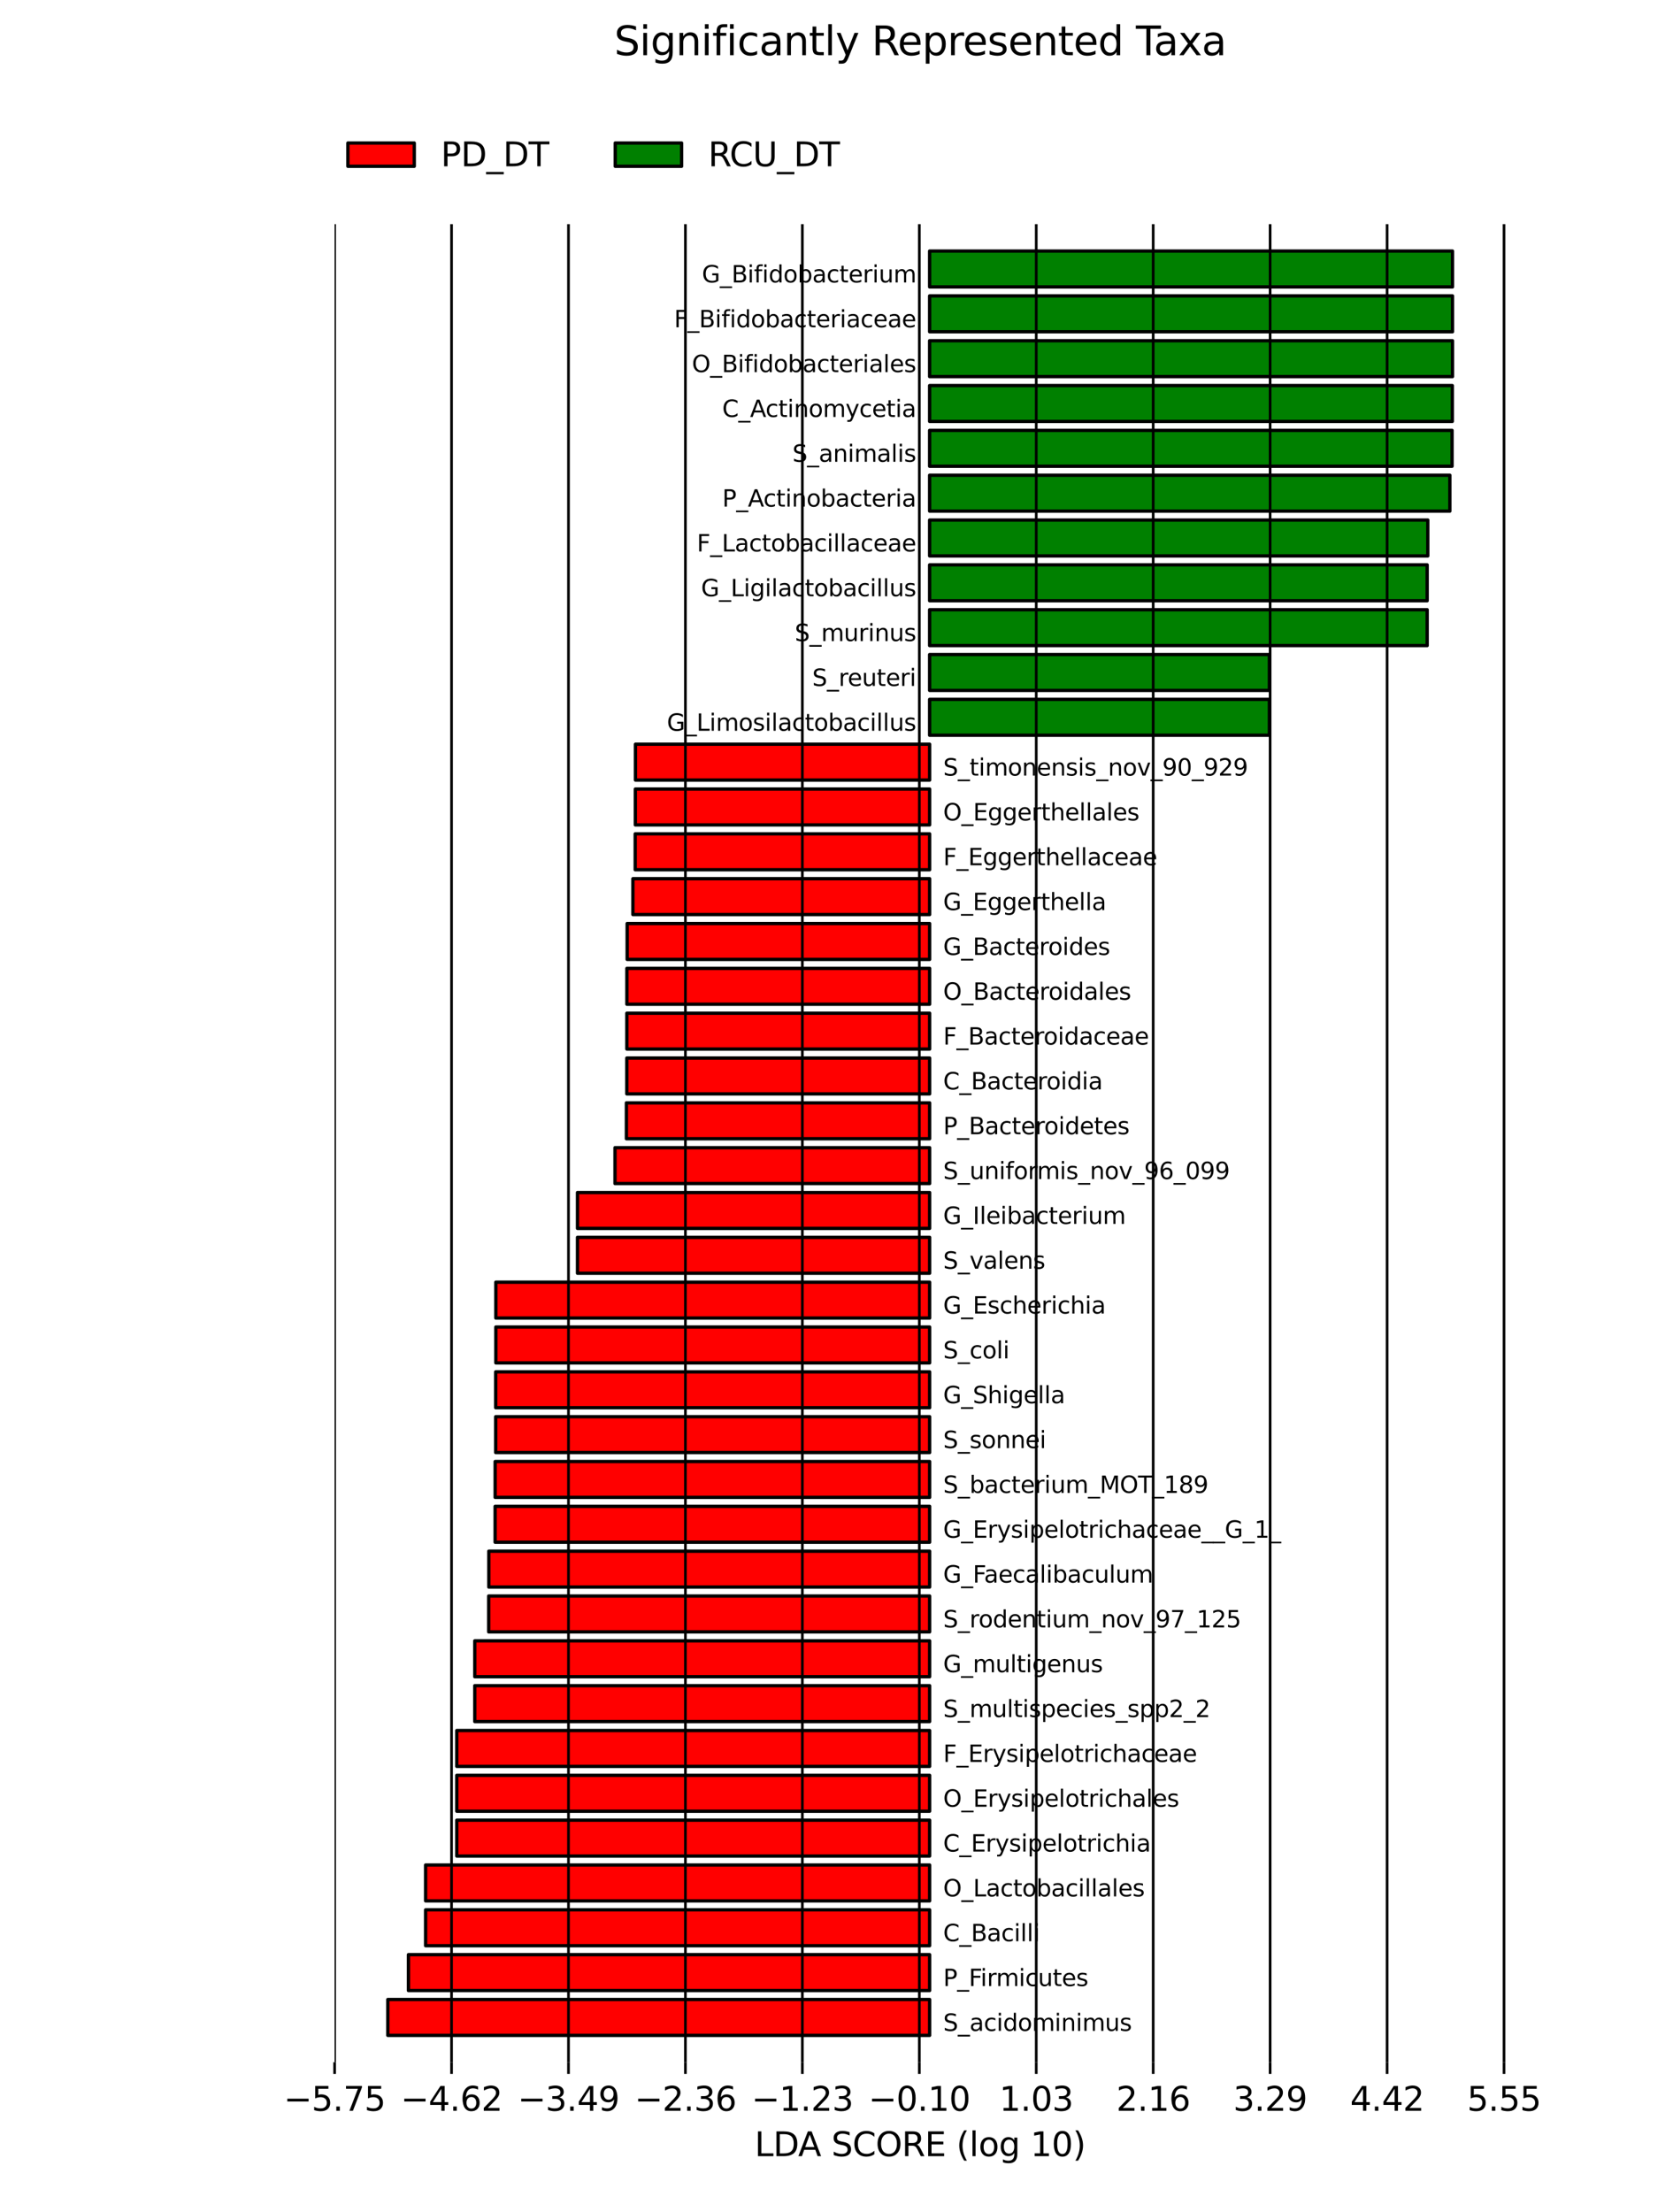 <?xml version="1.0" encoding="utf-8" standalone="no"?>
<!DOCTYPE svg PUBLIC "-//W3C//DTD SVG 1.1//EN"
  "http://www.w3.org/Graphics/SVG/1.1/DTD/svg11.dtd">
<svg xmlns:xlink="http://www.w3.org/1999/xlink" width="504pt" height="666pt" viewBox="0 0 504 666" xmlns="http://www.w3.org/2000/svg" version="1.1">
 <defs>
  <style type="text/css">*{stroke-linejoin: round; stroke-linecap: butt}</style>
 </defs>
 <g id="figure_1">
  <g id="patch_1">
   <path d="M 0 666 
L 504 666 
L 504 0 
L 0 0 
z
" style="fill: #ffffff"/>
  </g>
  <g id="axes_1">
   <g id="patch_2">
    <path d="M 280.053 612.9 
L 116.836 612.9 
L 116.836 602.1 
L 280.053 602.1 
z
" clip-path="url(#p46c8ad68a0)" style="fill: #ff0000; stroke: #000000; stroke-linejoin: miter"/>
   </g>
   <g id="patch_3">
    <path d="M 280.053 599.4 
L 123.041 599.4 
L 123.041 588.6 
L 280.053 588.6 
z
" clip-path="url(#p46c8ad68a0)" style="fill: #ff0000; stroke: #000000; stroke-linejoin: miter"/>
   </g>
   <g id="patch_4">
    <path d="M 280.053 585.9 
L 128.214 585.9 
L 128.214 575.1 
L 280.053 575.1 
z
" clip-path="url(#p46c8ad68a0)" style="fill: #ff0000; stroke: #000000; stroke-linejoin: miter"/>
   </g>
   <g id="patch_5">
    <path d="M 280.053 572.4 
L 128.214 572.4 
L 128.214 561.6 
L 280.053 561.6 
z
" clip-path="url(#p46c8ad68a0)" style="fill: #ff0000; stroke: #000000; stroke-linejoin: miter"/>
   </g>
   <g id="patch_6">
    <path d="M 280.053 558.9 
L 137.612 558.9 
L 137.612 548.1 
L 280.053 548.1 
z
" clip-path="url(#p46c8ad68a0)" style="fill: #ff0000; stroke: #000000; stroke-linejoin: miter"/>
   </g>
   <g id="patch_7">
    <path d="M 280.053 545.4 
L 137.612 545.4 
L 137.612 534.6 
L 280.053 534.6 
z
" clip-path="url(#p46c8ad68a0)" style="fill: #ff0000; stroke: #000000; stroke-linejoin: miter"/>
   </g>
   <g id="patch_8">
    <path d="M 280.053 531.9 
L 137.612 531.9 
L 137.612 521.1 
L 280.053 521.1 
z
" clip-path="url(#p46c8ad68a0)" style="fill: #ff0000; stroke: #000000; stroke-linejoin: miter"/>
   </g>
   <g id="patch_9">
    <path d="M 280.053 518.4 
L 143.025 518.4 
L 143.025 507.6 
L 280.053 507.6 
z
" clip-path="url(#p46c8ad68a0)" style="fill: #ff0000; stroke: #000000; stroke-linejoin: miter"/>
   </g>
   <g id="patch_10">
    <path d="M 280.053 504.9 
L 143.025 504.9 
L 143.025 494.1 
L 280.053 494.1 
z
" clip-path="url(#p46c8ad68a0)" style="fill: #ff0000; stroke: #000000; stroke-linejoin: miter"/>
   </g>
   <g id="patch_11">
    <path d="M 280.053 491.4 
L 147.217 491.4 
L 147.217 480.6 
L 280.053 480.6 
z
" clip-path="url(#p46c8ad68a0)" style="fill: #ff0000; stroke: #000000; stroke-linejoin: miter"/>
   </g>
   <g id="patch_12">
    <path d="M 280.053 477.9 
L 147.258 477.9 
L 147.258 467.1 
L 280.053 467.1 
z
" clip-path="url(#p46c8ad68a0)" style="fill: #ff0000; stroke: #000000; stroke-linejoin: miter"/>
   </g>
   <g id="patch_13">
    <path d="M 280.053 464.4 
L 149.162 464.4 
L 149.162 453.6 
L 280.053 453.6 
z
" clip-path="url(#p46c8ad68a0)" style="fill: #ff0000; stroke: #000000; stroke-linejoin: miter"/>
   </g>
   <g id="patch_14">
    <path d="M 280.053 450.9 
L 149.171 450.9 
L 149.171 440.1 
L 280.053 440.1 
z
" clip-path="url(#p46c8ad68a0)" style="fill: #ff0000; stroke: #000000; stroke-linejoin: miter"/>
   </g>
   <g id="patch_15">
    <path d="M 280.053 437.4 
L 149.332 437.4 
L 149.332 426.6 
L 280.053 426.6 
z
" clip-path="url(#p46c8ad68a0)" style="fill: #ff0000; stroke: #000000; stroke-linejoin: miter"/>
   </g>
   <g id="patch_16">
    <path d="M 280.053 423.9 
L 149.332 423.9 
L 149.332 413.1 
L 280.053 413.1 
z
" clip-path="url(#p46c8ad68a0)" style="fill: #ff0000; stroke: #000000; stroke-linejoin: miter"/>
   </g>
   <g id="patch_17">
    <path d="M 280.053 410.4 
L 149.373 410.4 
L 149.373 399.6 
L 280.053 399.6 
z
" clip-path="url(#p46c8ad68a0)" style="fill: #ff0000; stroke: #000000; stroke-linejoin: miter"/>
   </g>
   <g id="patch_18">
    <path d="M 280.053 396.9 
L 149.373 396.9 
L 149.373 386.1 
L 280.053 386.1 
z
" clip-path="url(#p46c8ad68a0)" style="fill: #ff0000; stroke: #000000; stroke-linejoin: miter"/>
   </g>
   <g id="patch_19">
    <path d="M 280.053 383.4 
L 173.973 383.4 
L 173.973 372.6 
L 280.053 372.6 
z
" clip-path="url(#p46c8ad68a0)" style="fill: #ff0000; stroke: #000000; stroke-linejoin: miter"/>
   </g>
   <g id="patch_20">
    <path d="M 280.053 369.9 
L 173.973 369.9 
L 173.973 359.1 
L 280.053 359.1 
z
" clip-path="url(#p46c8ad68a0)" style="fill: #ff0000; stroke: #000000; stroke-linejoin: miter"/>
   </g>
   <g id="patch_21">
    <path d="M 280.053 356.4 
L 185.271 356.4 
L 185.271 345.6 
L 280.053 345.6 
z
" clip-path="url(#p46c8ad68a0)" style="fill: #ff0000; stroke: #000000; stroke-linejoin: miter"/>
   </g>
   <g id="patch_22">
    <path d="M 280.053 342.9 
L 188.705 342.9 
L 188.705 332.1 
L 280.053 332.1 
z
" clip-path="url(#p46c8ad68a0)" style="fill: #ff0000; stroke: #000000; stroke-linejoin: miter"/>
   </g>
   <g id="patch_23">
    <path d="M 280.053 329.4 
L 188.835 329.4 
L 188.835 318.6 
L 280.053 318.6 
z
" clip-path="url(#p46c8ad68a0)" style="fill: #ff0000; stroke: #000000; stroke-linejoin: miter"/>
   </g>
   <g id="patch_24">
    <path d="M 280.053 315.9 
L 188.843 315.9 
L 188.843 305.1 
L 280.053 305.1 
z
" clip-path="url(#p46c8ad68a0)" style="fill: #ff0000; stroke: #000000; stroke-linejoin: miter"/>
   </g>
   <g id="patch_25">
    <path d="M 280.053 302.4 
L 188.855 302.4 
L 188.855 291.6 
L 280.053 291.6 
z
" clip-path="url(#p46c8ad68a0)" style="fill: #ff0000; stroke: #000000; stroke-linejoin: miter"/>
   </g>
   <g id="patch_26">
    <path d="M 280.053 288.9 
L 188.935 288.9 
L 188.935 278.1 
L 280.053 278.1 
z
" clip-path="url(#p46c8ad68a0)" style="fill: #ff0000; stroke: #000000; stroke-linejoin: miter"/>
   </g>
   <g id="patch_27">
    <path d="M 280.053 275.4 
L 190.666 275.4 
L 190.666 264.6 
L 280.053 264.6 
z
" clip-path="url(#p46c8ad68a0)" style="fill: #ff0000; stroke: #000000; stroke-linejoin: miter"/>
   </g>
   <g id="patch_28">
    <path d="M 280.053 261.9 
L 191.357 261.9 
L 191.357 251.1 
L 280.053 251.1 
z
" clip-path="url(#p46c8ad68a0)" style="fill: #ff0000; stroke: #000000; stroke-linejoin: miter"/>
   </g>
   <g id="patch_29">
    <path d="M 280.053 248.4 
L 191.398 248.4 
L 191.398 237.6 
L 280.053 237.6 
z
" clip-path="url(#p46c8ad68a0)" style="fill: #ff0000; stroke: #000000; stroke-linejoin: miter"/>
   </g>
   <g id="patch_30">
    <path d="M 280.053 234.9 
L 191.438 234.9 
L 191.438 224.1 
L 280.053 224.1 
z
" clip-path="url(#p46c8ad68a0)" style="fill: #ff0000; stroke: #000000; stroke-linejoin: miter"/>
   </g>
   <g id="patch_31">
    <path d="M 280.053 221.4 
L 382.415 221.4 
L 382.415 210.6 
L 280.053 210.6 
z
" clip-path="url(#p46c8ad68a0)" style="fill: #008000; stroke: #000000; stroke-linejoin: miter"/>
   </g>
   <g id="patch_32">
    <path d="M 280.053 207.9 
L 382.415 207.9 
L 382.415 197.1 
L 280.053 197.1 
z
" clip-path="url(#p46c8ad68a0)" style="fill: #008000; stroke: #000000; stroke-linejoin: miter"/>
   </g>
   <g id="patch_33">
    <path d="M 280.053 194.4 
L 429.941 194.4 
L 429.941 183.6 
L 280.053 183.6 
z
" clip-path="url(#p46c8ad68a0)" style="fill: #008000; stroke: #000000; stroke-linejoin: miter"/>
   </g>
   <g id="patch_34">
    <path d="M 280.053 180.9 
L 429.941 180.9 
L 429.941 170.1 
L 280.053 170.1 
z
" clip-path="url(#p46c8ad68a0)" style="fill: #008000; stroke: #000000; stroke-linejoin: miter"/>
   </g>
   <g id="patch_35">
    <path d="M 280.053 167.4 
L 430.131 167.4 
L 430.131 156.6 
L 280.053 156.6 
z
" clip-path="url(#p46c8ad68a0)" style="fill: #008000; stroke: #000000; stroke-linejoin: miter"/>
   </g>
   <g id="patch_36">
    <path d="M 280.053 153.9 
L 436.778 153.9 
L 436.778 143.1 
L 280.053 143.1 
z
" clip-path="url(#p46c8ad68a0)" style="fill: #008000; stroke: #000000; stroke-linejoin: miter"/>
   </g>
   <g id="patch_37">
    <path d="M 280.053 140.4 
L 437.441 140.4 
L 437.441 129.6 
L 280.053 129.6 
z
" clip-path="url(#p46c8ad68a0)" style="fill: #008000; stroke: #000000; stroke-linejoin: miter"/>
   </g>
   <g id="patch_38">
    <path d="M 280.053 126.9 
L 437.513 126.9 
L 437.513 116.1 
L 280.053 116.1 
z
" clip-path="url(#p46c8ad68a0)" style="fill: #008000; stroke: #000000; stroke-linejoin: miter"/>
   </g>
   <g id="patch_39">
    <path d="M 280.053 113.4 
L 437.564 113.4 
L 437.564 102.6 
L 280.053 102.6 
z
" clip-path="url(#p46c8ad68a0)" style="fill: #008000; stroke: #000000; stroke-linejoin: miter"/>
   </g>
   <g id="patch_40">
    <path d="M 280.053 99.9 
L 437.564 99.9 
L 437.564 89.1 
L 280.053 89.1 
z
" clip-path="url(#p46c8ad68a0)" style="fill: #008000; stroke: #000000; stroke-linejoin: miter"/>
   </g>
   <g id="patch_41">
    <path d="M 280.053 86.4 
L 437.564 86.4 
L 437.564 75.6 
L 280.053 75.6 
z
" clip-path="url(#p46c8ad68a0)" style="fill: #008000; stroke: #000000; stroke-linejoin: miter"/>
   </g>
   <g id="matplotlib.axis_1">
    <g id="xtick_1">
     <g id="line2d_1">
      <path d="M 100.8 621 
L 100.8 67.5 
" clip-path="url(#p46c8ad68a0)" style="fill: none; stroke: #000000; stroke-width: 0.8; stroke-linecap: square"/>
     </g>
     <g id="line2d_2">
      <defs>
       <path id="mca039be2e9" d="M 0 0 
L 0 3.5 
" style="stroke: #000000; stroke-width: 0.8"/>
      </defs>
      <g>
       <use xlink:href="#mca039be2e9" x="100.8" y="621" style="stroke: #000000; stroke-width: 0.8"/>
      </g>
     </g>
     <g id="text_1">
      <!-- −5.75 -->
      <g transform="translate(85.477 635.598) scale(0.1 -0.1)">
       <defs>
        <path id="DejaVuSans-2212" d="M 678 2272 
L 4684 2272 
L 4684 1741 
L 678 1741 
L 678 2272 
z
" transform="scale(0.016)"/>
        <path id="DejaVuSans-35" d="M 691 4666 
L 3169 4666 
L 3169 4134 
L 1269 4134 
L 1269 2991 
Q 1406 3038 1543 3061 
Q 1681 3084 1819 3084 
Q 2600 3084 3056 2656 
Q 3513 2228 3513 1497 
Q 3513 744 3044 326 
Q 2575 -91 1722 -91 
Q 1428 -91 1123 -41 
Q 819 9 494 109 
L 494 744 
Q 775 591 1075 516 
Q 1375 441 1709 441 
Q 2250 441 2565 725 
Q 2881 1009 2881 1497 
Q 2881 1984 2565 2268 
Q 2250 2553 1709 2553 
Q 1456 2553 1204 2497 
Q 953 2441 691 2322 
L 691 4666 
z
" transform="scale(0.016)"/>
        <path id="DejaVuSans-2e" d="M 684 794 
L 1344 794 
L 1344 0 
L 684 0 
L 684 794 
z
" transform="scale(0.016)"/>
        <path id="DejaVuSans-37" d="M 525 4666 
L 3525 4666 
L 3525 4397 
L 1831 0 
L 1172 0 
L 2766 4134 
L 525 4134 
L 525 4666 
z
" transform="scale(0.016)"/>
       </defs>
       <use xlink:href="#DejaVuSans-2212"/>
       <use xlink:href="#DejaVuSans-35" transform="translate(83.789 0)"/>
       <use xlink:href="#DejaVuSans-2e" transform="translate(147.412 0)"/>
       <use xlink:href="#DejaVuSans-37" transform="translate(179.199 0)"/>
       <use xlink:href="#DejaVuSans-35" transform="translate(242.822 0)"/>
      </g>
     </g>
    </g>
    <g id="xtick_2">
     <g id="line2d_3">
      <path d="M 136.029 621 
L 136.029 67.5 
" clip-path="url(#p46c8ad68a0)" style="fill: none; stroke: #000000; stroke-width: 0.8; stroke-linecap: square"/>
     </g>
     <g id="line2d_4">
      <g>
       <use xlink:href="#mca039be2e9" x="136.029" y="621" style="stroke: #000000; stroke-width: 0.8"/>
      </g>
     </g>
     <g id="text_2">
      <!-- −4.62 -->
      <g transform="translate(120.707 635.598) scale(0.1 -0.1)">
       <defs>
        <path id="DejaVuSans-34" d="M 2419 4116 
L 825 1625 
L 2419 1625 
L 2419 4116 
z
M 2253 4666 
L 3047 4666 
L 3047 1625 
L 3713 1625 
L 3713 1100 
L 3047 1100 
L 3047 0 
L 2419 0 
L 2419 1100 
L 313 1100 
L 313 1709 
L 2253 4666 
z
" transform="scale(0.016)"/>
        <path id="DejaVuSans-36" d="M 2113 2584 
Q 1688 2584 1439 2293 
Q 1191 2003 1191 1497 
Q 1191 994 1439 701 
Q 1688 409 2113 409 
Q 2538 409 2786 701 
Q 3034 994 3034 1497 
Q 3034 2003 2786 2293 
Q 2538 2584 2113 2584 
z
M 3366 4563 
L 3366 3988 
Q 3128 4100 2886 4159 
Q 2644 4219 2406 4219 
Q 1781 4219 1451 3797 
Q 1122 3375 1075 2522 
Q 1259 2794 1537 2939 
Q 1816 3084 2150 3084 
Q 2853 3084 3261 2657 
Q 3669 2231 3669 1497 
Q 3669 778 3244 343 
Q 2819 -91 2113 -91 
Q 1303 -91 875 529 
Q 447 1150 447 2328 
Q 447 3434 972 4092 
Q 1497 4750 2381 4750 
Q 2619 4750 2861 4703 
Q 3103 4656 3366 4563 
z
" transform="scale(0.016)"/>
        <path id="DejaVuSans-32" d="M 1228 531 
L 3431 531 
L 3431 0 
L 469 0 
L 469 531 
Q 828 903 1448 1529 
Q 2069 2156 2228 2338 
Q 2531 2678 2651 2914 
Q 2772 3150 2772 3378 
Q 2772 3750 2511 3984 
Q 2250 4219 1831 4219 
Q 1534 4219 1204 4116 
Q 875 4013 500 3803 
L 500 4441 
Q 881 4594 1212 4672 
Q 1544 4750 1819 4750 
Q 2544 4750 2975 4387 
Q 3406 4025 3406 3419 
Q 3406 3131 3298 2873 
Q 3191 2616 2906 2266 
Q 2828 2175 2409 1742 
Q 1991 1309 1228 531 
z
" transform="scale(0.016)"/>
       </defs>
       <use xlink:href="#DejaVuSans-2212"/>
       <use xlink:href="#DejaVuSans-34" transform="translate(83.789 0)"/>
       <use xlink:href="#DejaVuSans-2e" transform="translate(147.412 0)"/>
       <use xlink:href="#DejaVuSans-36" transform="translate(179.199 0)"/>
       <use xlink:href="#DejaVuSans-32" transform="translate(242.822 0)"/>
      </g>
     </g>
    </g>
    <g id="xtick_3">
     <g id="line2d_5">
      <path d="M 171.259 621 
L 171.259 67.5 
" clip-path="url(#p46c8ad68a0)" style="fill: none; stroke: #000000; stroke-width: 0.8; stroke-linecap: square"/>
     </g>
     <g id="line2d_6">
      <g>
       <use xlink:href="#mca039be2e9" x="171.259" y="621" style="stroke: #000000; stroke-width: 0.8"/>
      </g>
     </g>
     <g id="text_3">
      <!-- −3.49 -->
      <g transform="translate(155.936 635.598) scale(0.1 -0.1)">
       <defs>
        <path id="DejaVuSans-33" d="M 2597 2516 
Q 3050 2419 3304 2112 
Q 3559 1806 3559 1356 
Q 3559 666 3084 287 
Q 2609 -91 1734 -91 
Q 1441 -91 1130 -33 
Q 819 25 488 141 
L 488 750 
Q 750 597 1062 519 
Q 1375 441 1716 441 
Q 2309 441 2620 675 
Q 2931 909 2931 1356 
Q 2931 1769 2642 2001 
Q 2353 2234 1838 2234 
L 1294 2234 
L 1294 2753 
L 1863 2753 
Q 2328 2753 2575 2939 
Q 2822 3125 2822 3475 
Q 2822 3834 2567 4026 
Q 2313 4219 1838 4219 
Q 1578 4219 1281 4162 
Q 984 4106 628 3988 
L 628 4550 
Q 988 4650 1302 4700 
Q 1616 4750 1894 4750 
Q 2613 4750 3031 4423 
Q 3450 4097 3450 3541 
Q 3450 3153 3228 2886 
Q 3006 2619 2597 2516 
z
" transform="scale(0.016)"/>
        <path id="DejaVuSans-39" d="M 703 97 
L 703 672 
Q 941 559 1184 500 
Q 1428 441 1663 441 
Q 2288 441 2617 861 
Q 2947 1281 2994 2138 
Q 2813 1869 2534 1725 
Q 2256 1581 1919 1581 
Q 1219 1581 811 2004 
Q 403 2428 403 3163 
Q 403 3881 828 4315 
Q 1253 4750 1959 4750 
Q 2769 4750 3195 4129 
Q 3622 3509 3622 2328 
Q 3622 1225 3098 567 
Q 2575 -91 1691 -91 
Q 1453 -91 1209 -44 
Q 966 3 703 97 
z
M 1959 2075 
Q 2384 2075 2632 2365 
Q 2881 2656 2881 3163 
Q 2881 3666 2632 3958 
Q 2384 4250 1959 4250 
Q 1534 4250 1286 3958 
Q 1038 3666 1038 3163 
Q 1038 2656 1286 2365 
Q 1534 2075 1959 2075 
z
" transform="scale(0.016)"/>
       </defs>
       <use xlink:href="#DejaVuSans-2212"/>
       <use xlink:href="#DejaVuSans-33" transform="translate(83.789 0)"/>
       <use xlink:href="#DejaVuSans-2e" transform="translate(147.412 0)"/>
       <use xlink:href="#DejaVuSans-34" transform="translate(179.199 0)"/>
       <use xlink:href="#DejaVuSans-39" transform="translate(242.822 0)"/>
      </g>
     </g>
    </g>
    <g id="xtick_4">
     <g id="line2d_7">
      <path d="M 206.488 621 
L 206.488 67.5 
" clip-path="url(#p46c8ad68a0)" style="fill: none; stroke: #000000; stroke-width: 0.8; stroke-linecap: square"/>
     </g>
     <g id="line2d_8">
      <g>
       <use xlink:href="#mca039be2e9" x="206.488" y="621" style="stroke: #000000; stroke-width: 0.8"/>
      </g>
     </g>
     <g id="text_4">
      <!-- −2.36 -->
      <g transform="translate(191.165 635.598) scale(0.1 -0.1)">
       <use xlink:href="#DejaVuSans-2212"/>
       <use xlink:href="#DejaVuSans-32" transform="translate(83.789 0)"/>
       <use xlink:href="#DejaVuSans-2e" transform="translate(147.412 0)"/>
       <use xlink:href="#DejaVuSans-33" transform="translate(179.199 0)"/>
       <use xlink:href="#DejaVuSans-36" transform="translate(242.822 0)"/>
      </g>
     </g>
    </g>
    <g id="xtick_5">
     <g id="line2d_9">
      <path d="M 241.717 621 
L 241.717 67.5 
" clip-path="url(#p46c8ad68a0)" style="fill: none; stroke: #000000; stroke-width: 0.8; stroke-linecap: square"/>
     </g>
     <g id="line2d_10">
      <g>
       <use xlink:href="#mca039be2e9" x="241.717" y="621" style="stroke: #000000; stroke-width: 0.8"/>
      </g>
     </g>
     <g id="text_5">
      <!-- −1.23 -->
      <g transform="translate(226.395 635.598) scale(0.1 -0.1)">
       <defs>
        <path id="DejaVuSans-31" d="M 794 531 
L 1825 531 
L 1825 4091 
L 703 3866 
L 703 4441 
L 1819 4666 
L 2450 4666 
L 2450 531 
L 3481 531 
L 3481 0 
L 794 0 
L 794 531 
z
" transform="scale(0.016)"/>
       </defs>
       <use xlink:href="#DejaVuSans-2212"/>
       <use xlink:href="#DejaVuSans-31" transform="translate(83.789 0)"/>
       <use xlink:href="#DejaVuSans-2e" transform="translate(147.412 0)"/>
       <use xlink:href="#DejaVuSans-32" transform="translate(179.199 0)"/>
       <use xlink:href="#DejaVuSans-33" transform="translate(242.822 0)"/>
      </g>
     </g>
    </g>
    <g id="xtick_6">
     <g id="line2d_11">
      <path d="M 276.947 621 
L 276.947 67.5 
" clip-path="url(#p46c8ad68a0)" style="fill: none; stroke: #000000; stroke-width: 0.8; stroke-linecap: square"/>
     </g>
     <g id="line2d_12">
      <g>
       <use xlink:href="#mca039be2e9" x="276.947" y="621" style="stroke: #000000; stroke-width: 0.8"/>
      </g>
     </g>
     <g id="text_6">
      <!-- −0.10 -->
      <g transform="translate(261.624 635.598) scale(0.1 -0.1)">
       <defs>
        <path id="DejaVuSans-30" d="M 2034 4250 
Q 1547 4250 1301 3770 
Q 1056 3291 1056 2328 
Q 1056 1369 1301 889 
Q 1547 409 2034 409 
Q 2525 409 2770 889 
Q 3016 1369 3016 2328 
Q 3016 3291 2770 3770 
Q 2525 4250 2034 4250 
z
M 2034 4750 
Q 2819 4750 3233 4129 
Q 3647 3509 3647 2328 
Q 3647 1150 3233 529 
Q 2819 -91 2034 -91 
Q 1250 -91 836 529 
Q 422 1150 422 2328 
Q 422 3509 836 4129 
Q 1250 4750 2034 4750 
z
" transform="scale(0.016)"/>
       </defs>
       <use xlink:href="#DejaVuSans-2212"/>
       <use xlink:href="#DejaVuSans-30" transform="translate(83.789 0)"/>
       <use xlink:href="#DejaVuSans-2e" transform="translate(147.412 0)"/>
       <use xlink:href="#DejaVuSans-31" transform="translate(179.199 0)"/>
       <use xlink:href="#DejaVuSans-30" transform="translate(242.822 0)"/>
      </g>
     </g>
    </g>
    <g id="xtick_7">
     <g id="line2d_13">
      <path d="M 312.176 621 
L 312.176 67.5 
" clip-path="url(#p46c8ad68a0)" style="fill: none; stroke: #000000; stroke-width: 0.8; stroke-linecap: square"/>
     </g>
     <g id="line2d_14">
      <g>
       <use xlink:href="#mca039be2e9" x="312.176" y="621" style="stroke: #000000; stroke-width: 0.8"/>
      </g>
     </g>
     <g id="text_7">
      <!-- 1.03 -->
      <g transform="translate(301.043 635.598) scale(0.1 -0.1)">
       <use xlink:href="#DejaVuSans-31"/>
       <use xlink:href="#DejaVuSans-2e" transform="translate(63.623 0)"/>
       <use xlink:href="#DejaVuSans-30" transform="translate(95.41 0)"/>
       <use xlink:href="#DejaVuSans-33" transform="translate(159.033 0)"/>
      </g>
     </g>
    </g>
    <g id="xtick_8">
     <g id="line2d_15">
      <path d="M 347.405 621 
L 347.405 67.5 
" clip-path="url(#p46c8ad68a0)" style="fill: none; stroke: #000000; stroke-width: 0.8; stroke-linecap: square"/>
     </g>
     <g id="line2d_16">
      <g>
       <use xlink:href="#mca039be2e9" x="347.405" y="621" style="stroke: #000000; stroke-width: 0.8"/>
      </g>
     </g>
     <g id="text_8">
      <!-- 2.16 -->
      <g transform="translate(336.273 635.598) scale(0.1 -0.1)">
       <use xlink:href="#DejaVuSans-32"/>
       <use xlink:href="#DejaVuSans-2e" transform="translate(63.623 0)"/>
       <use xlink:href="#DejaVuSans-31" transform="translate(95.41 0)"/>
       <use xlink:href="#DejaVuSans-36" transform="translate(159.033 0)"/>
      </g>
     </g>
    </g>
    <g id="xtick_9">
     <g id="line2d_17">
      <path d="M 382.635 621 
L 382.635 67.5 
" clip-path="url(#p46c8ad68a0)" style="fill: none; stroke: #000000; stroke-width: 0.8; stroke-linecap: square"/>
     </g>
     <g id="line2d_18">
      <g>
       <use xlink:href="#mca039be2e9" x="382.635" y="621" style="stroke: #000000; stroke-width: 0.8"/>
      </g>
     </g>
     <g id="text_9">
      <!-- 3.29 -->
      <g transform="translate(371.502 635.598) scale(0.1 -0.1)">
       <use xlink:href="#DejaVuSans-33"/>
       <use xlink:href="#DejaVuSans-2e" transform="translate(63.623 0)"/>
       <use xlink:href="#DejaVuSans-32" transform="translate(95.41 0)"/>
       <use xlink:href="#DejaVuSans-39" transform="translate(159.033 0)"/>
      </g>
     </g>
    </g>
    <g id="xtick_10">
     <g id="line2d_19">
      <path d="M 417.864 621 
L 417.864 67.5 
" clip-path="url(#p46c8ad68a0)" style="fill: none; stroke: #000000; stroke-width: 0.8; stroke-linecap: square"/>
     </g>
     <g id="line2d_20">
      <g>
       <use xlink:href="#mca039be2e9" x="417.864" y="621" style="stroke: #000000; stroke-width: 0.8"/>
      </g>
     </g>
     <g id="text_10">
      <!-- 4.42 -->
      <g transform="translate(406.731 635.598) scale(0.1 -0.1)">
       <use xlink:href="#DejaVuSans-34"/>
       <use xlink:href="#DejaVuSans-2e" transform="translate(63.623 0)"/>
       <use xlink:href="#DejaVuSans-34" transform="translate(95.41 0)"/>
       <use xlink:href="#DejaVuSans-32" transform="translate(159.033 0)"/>
      </g>
     </g>
    </g>
    <g id="xtick_11">
     <g id="line2d_21">
      <path d="M 453.093 621 
L 453.093 67.5 
" clip-path="url(#p46c8ad68a0)" style="fill: none; stroke: #000000; stroke-width: 0.8; stroke-linecap: square"/>
     </g>
     <g id="line2d_22">
      <g>
       <use xlink:href="#mca039be2e9" x="453.093" y="621" style="stroke: #000000; stroke-width: 0.8"/>
      </g>
     </g>
     <g id="text_11">
      <!-- 5.55 -->
      <g transform="translate(441.961 635.598) scale(0.1 -0.1)">
       <use xlink:href="#DejaVuSans-35"/>
       <use xlink:href="#DejaVuSans-2e" transform="translate(63.623 0)"/>
       <use xlink:href="#DejaVuSans-35" transform="translate(95.41 0)"/>
       <use xlink:href="#DejaVuSans-35" transform="translate(159.033 0)"/>
      </g>
     </g>
    </g>
    <g id="text_12">
     <!-- LDA SCORE (log 10) -->
     <g transform="translate(227.342 649.277) scale(0.1 -0.1)">
      <defs>
       <path id="DejaVuSans-4c" d="M 628 4666 
L 1259 4666 
L 1259 531 
L 3531 531 
L 3531 0 
L 628 0 
L 628 4666 
z
" transform="scale(0.016)"/>
       <path id="DejaVuSans-44" d="M 1259 4147 
L 1259 519 
L 2022 519 
Q 2988 519 3436 956 
Q 3884 1394 3884 2338 
Q 3884 3275 3436 3711 
Q 2988 4147 2022 4147 
L 1259 4147 
z
M 628 4666 
L 1925 4666 
Q 3281 4666 3915 4102 
Q 4550 3538 4550 2338 
Q 4550 1131 3912 565 
Q 3275 0 1925 0 
L 628 0 
L 628 4666 
z
" transform="scale(0.016)"/>
       <path id="DejaVuSans-41" d="M 2188 4044 
L 1331 1722 
L 3047 1722 
L 2188 4044 
z
M 1831 4666 
L 2547 4666 
L 4325 0 
L 3669 0 
L 3244 1197 
L 1141 1197 
L 716 0 
L 50 0 
L 1831 4666 
z
" transform="scale(0.016)"/>
       <path id="DejaVuSans-20" transform="scale(0.016)"/>
       <path id="DejaVuSans-53" d="M 3425 4513 
L 3425 3897 
Q 3066 4069 2747 4153 
Q 2428 4238 2131 4238 
Q 1616 4238 1336 4038 
Q 1056 3838 1056 3469 
Q 1056 3159 1242 3001 
Q 1428 2844 1947 2747 
L 2328 2669 
Q 3034 2534 3370 2195 
Q 3706 1856 3706 1288 
Q 3706 609 3251 259 
Q 2797 -91 1919 -91 
Q 1588 -91 1214 -16 
Q 841 59 441 206 
L 441 856 
Q 825 641 1194 531 
Q 1563 422 1919 422 
Q 2459 422 2753 634 
Q 3047 847 3047 1241 
Q 3047 1584 2836 1778 
Q 2625 1972 2144 2069 
L 1759 2144 
Q 1053 2284 737 2584 
Q 422 2884 422 3419 
Q 422 4038 858 4394 
Q 1294 4750 2059 4750 
Q 2388 4750 2728 4690 
Q 3069 4631 3425 4513 
z
" transform="scale(0.016)"/>
       <path id="DejaVuSans-43" d="M 4122 4306 
L 4122 3641 
Q 3803 3938 3442 4084 
Q 3081 4231 2675 4231 
Q 1875 4231 1450 3742 
Q 1025 3253 1025 2328 
Q 1025 1406 1450 917 
Q 1875 428 2675 428 
Q 3081 428 3442 575 
Q 3803 722 4122 1019 
L 4122 359 
Q 3791 134 3420 21 
Q 3050 -91 2638 -91 
Q 1578 -91 968 557 
Q 359 1206 359 2328 
Q 359 3453 968 4101 
Q 1578 4750 2638 4750 
Q 3056 4750 3426 4639 
Q 3797 4528 4122 4306 
z
" transform="scale(0.016)"/>
       <path id="DejaVuSans-4f" d="M 2522 4238 
Q 1834 4238 1429 3725 
Q 1025 3213 1025 2328 
Q 1025 1447 1429 934 
Q 1834 422 2522 422 
Q 3209 422 3611 934 
Q 4013 1447 4013 2328 
Q 4013 3213 3611 3725 
Q 3209 4238 2522 4238 
z
M 2522 4750 
Q 3503 4750 4090 4092 
Q 4678 3434 4678 2328 
Q 4678 1225 4090 567 
Q 3503 -91 2522 -91 
Q 1538 -91 948 565 
Q 359 1222 359 2328 
Q 359 3434 948 4092 
Q 1538 4750 2522 4750 
z
" transform="scale(0.016)"/>
       <path id="DejaVuSans-52" d="M 2841 2188 
Q 3044 2119 3236 1894 
Q 3428 1669 3622 1275 
L 4263 0 
L 3584 0 
L 2988 1197 
Q 2756 1666 2539 1819 
Q 2322 1972 1947 1972 
L 1259 1972 
L 1259 0 
L 628 0 
L 628 4666 
L 2053 4666 
Q 2853 4666 3247 4331 
Q 3641 3997 3641 3322 
Q 3641 2881 3436 2590 
Q 3231 2300 2841 2188 
z
M 1259 4147 
L 1259 2491 
L 2053 2491 
Q 2509 2491 2742 2702 
Q 2975 2913 2975 3322 
Q 2975 3731 2742 3939 
Q 2509 4147 2053 4147 
L 1259 4147 
z
" transform="scale(0.016)"/>
       <path id="DejaVuSans-45" d="M 628 4666 
L 3578 4666 
L 3578 4134 
L 1259 4134 
L 1259 2753 
L 3481 2753 
L 3481 2222 
L 1259 2222 
L 1259 531 
L 3634 531 
L 3634 0 
L 628 0 
L 628 4666 
z
" transform="scale(0.016)"/>
       <path id="DejaVuSans-28" d="M 1984 4856 
Q 1566 4138 1362 3434 
Q 1159 2731 1159 2009 
Q 1159 1288 1364 580 
Q 1569 -128 1984 -844 
L 1484 -844 
Q 1016 -109 783 600 
Q 550 1309 550 2009 
Q 550 2706 781 3412 
Q 1013 4119 1484 4856 
L 1984 4856 
z
" transform="scale(0.016)"/>
       <path id="DejaVuSans-6c" d="M 603 4863 
L 1178 4863 
L 1178 0 
L 603 0 
L 603 4863 
z
" transform="scale(0.016)"/>
       <path id="DejaVuSans-6f" d="M 1959 3097 
Q 1497 3097 1228 2736 
Q 959 2375 959 1747 
Q 959 1119 1226 758 
Q 1494 397 1959 397 
Q 2419 397 2687 759 
Q 2956 1122 2956 1747 
Q 2956 2369 2687 2733 
Q 2419 3097 1959 3097 
z
M 1959 3584 
Q 2709 3584 3137 3096 
Q 3566 2609 3566 1747 
Q 3566 888 3137 398 
Q 2709 -91 1959 -91 
Q 1206 -91 779 398 
Q 353 888 353 1747 
Q 353 2609 779 3096 
Q 1206 3584 1959 3584 
z
" transform="scale(0.016)"/>
       <path id="DejaVuSans-67" d="M 2906 1791 
Q 2906 2416 2648 2759 
Q 2391 3103 1925 3103 
Q 1463 3103 1205 2759 
Q 947 2416 947 1791 
Q 947 1169 1205 825 
Q 1463 481 1925 481 
Q 2391 481 2648 825 
Q 2906 1169 2906 1791 
z
M 3481 434 
Q 3481 -459 3084 -895 
Q 2688 -1331 1869 -1331 
Q 1566 -1331 1297 -1286 
Q 1028 -1241 775 -1147 
L 775 -588 
Q 1028 -725 1275 -790 
Q 1522 -856 1778 -856 
Q 2344 -856 2625 -561 
Q 2906 -266 2906 331 
L 2906 616 
Q 2728 306 2450 153 
Q 2172 0 1784 0 
Q 1141 0 747 490 
Q 353 981 353 1791 
Q 353 2603 747 3093 
Q 1141 3584 1784 3584 
Q 2172 3584 2450 3431 
Q 2728 3278 2906 2969 
L 2906 3500 
L 3481 3500 
L 3481 434 
z
" transform="scale(0.016)"/>
       <path id="DejaVuSans-29" d="M 513 4856 
L 1013 4856 
Q 1481 4119 1714 3412 
Q 1947 2706 1947 2009 
Q 1947 1309 1714 600 
Q 1481 -109 1013 -844 
L 513 -844 
Q 928 -128 1133 580 
Q 1338 1288 1338 2009 
Q 1338 2731 1133 3434 
Q 928 4138 513 4856 
z
" transform="scale(0.016)"/>
      </defs>
      <use xlink:href="#DejaVuSans-4c"/>
      <use xlink:href="#DejaVuSans-44" transform="translate(55.713 0)"/>
      <use xlink:href="#DejaVuSans-41" transform="translate(130.965 0)"/>
      <use xlink:href="#DejaVuSans-20" transform="translate(199.373 0)"/>
      <use xlink:href="#DejaVuSans-53" transform="translate(231.16 0)"/>
      <use xlink:href="#DejaVuSans-43" transform="translate(294.637 0)"/>
      <use xlink:href="#DejaVuSans-4f" transform="translate(364.461 0)"/>
      <use xlink:href="#DejaVuSans-52" transform="translate(443.172 0)"/>
      <use xlink:href="#DejaVuSans-45" transform="translate(512.654 0)"/>
      <use xlink:href="#DejaVuSans-20" transform="translate(575.838 0)"/>
      <use xlink:href="#DejaVuSans-28" transform="translate(607.625 0)"/>
      <use xlink:href="#DejaVuSans-6c" transform="translate(646.639 0)"/>
      <use xlink:href="#DejaVuSans-6f" transform="translate(674.422 0)"/>
      <use xlink:href="#DejaVuSans-67" transform="translate(735.604 0)"/>
      <use xlink:href="#DejaVuSans-20" transform="translate(799.08 0)"/>
      <use xlink:href="#DejaVuSans-31" transform="translate(830.867 0)"/>
      <use xlink:href="#DejaVuSans-30" transform="translate(894.49 0)"/>
      <use xlink:href="#DejaVuSans-29" transform="translate(958.113 0)"/>
     </g>
    </g>
   </g>
   <g id="matplotlib.axis_2"/>
   <g id="text_13">
    <!-- S_acidominimus -->
    <g transform="translate(284.133 611.55) scale(0.07 -0.07)">
     <defs>
      <path id="DejaVuSans-5f" d="M 3263 -1063 
L 3263 -1509 
L -63 -1509 
L -63 -1063 
L 3263 -1063 
z
" transform="scale(0.016)"/>
      <path id="DejaVuSans-61" d="M 2194 1759 
Q 1497 1759 1228 1600 
Q 959 1441 959 1056 
Q 959 750 1161 570 
Q 1363 391 1709 391 
Q 2188 391 2477 730 
Q 2766 1069 2766 1631 
L 2766 1759 
L 2194 1759 
z
M 3341 1997 
L 3341 0 
L 2766 0 
L 2766 531 
Q 2569 213 2275 61 
Q 1981 -91 1556 -91 
Q 1019 -91 701 211 
Q 384 513 384 1019 
Q 384 1609 779 1909 
Q 1175 2209 1959 2209 
L 2766 2209 
L 2766 2266 
Q 2766 2663 2505 2880 
Q 2244 3097 1772 3097 
Q 1472 3097 1187 3025 
Q 903 2953 641 2809 
L 641 3341 
Q 956 3463 1253 3523 
Q 1550 3584 1831 3584 
Q 2591 3584 2966 3190 
Q 3341 2797 3341 1997 
z
" transform="scale(0.016)"/>
      <path id="DejaVuSans-63" d="M 3122 3366 
L 3122 2828 
Q 2878 2963 2633 3030 
Q 2388 3097 2138 3097 
Q 1578 3097 1268 2742 
Q 959 2388 959 1747 
Q 959 1106 1268 751 
Q 1578 397 2138 397 
Q 2388 397 2633 464 
Q 2878 531 3122 666 
L 3122 134 
Q 2881 22 2623 -34 
Q 2366 -91 2075 -91 
Q 1284 -91 818 406 
Q 353 903 353 1747 
Q 353 2603 823 3093 
Q 1294 3584 2113 3584 
Q 2378 3584 2631 3529 
Q 2884 3475 3122 3366 
z
" transform="scale(0.016)"/>
      <path id="DejaVuSans-69" d="M 603 3500 
L 1178 3500 
L 1178 0 
L 603 0 
L 603 3500 
z
M 603 4863 
L 1178 4863 
L 1178 4134 
L 603 4134 
L 603 4863 
z
" transform="scale(0.016)"/>
      <path id="DejaVuSans-64" d="M 2906 2969 
L 2906 4863 
L 3481 4863 
L 3481 0 
L 2906 0 
L 2906 525 
Q 2725 213 2448 61 
Q 2172 -91 1784 -91 
Q 1150 -91 751 415 
Q 353 922 353 1747 
Q 353 2572 751 3078 
Q 1150 3584 1784 3584 
Q 2172 3584 2448 3432 
Q 2725 3281 2906 2969 
z
M 947 1747 
Q 947 1113 1208 752 
Q 1469 391 1925 391 
Q 2381 391 2643 752 
Q 2906 1113 2906 1747 
Q 2906 2381 2643 2742 
Q 2381 3103 1925 3103 
Q 1469 3103 1208 2742 
Q 947 2381 947 1747 
z
" transform="scale(0.016)"/>
      <path id="DejaVuSans-6d" d="M 3328 2828 
Q 3544 3216 3844 3400 
Q 4144 3584 4550 3584 
Q 5097 3584 5394 3201 
Q 5691 2819 5691 2113 
L 5691 0 
L 5113 0 
L 5113 2094 
Q 5113 2597 4934 2840 
Q 4756 3084 4391 3084 
Q 3944 3084 3684 2787 
Q 3425 2491 3425 1978 
L 3425 0 
L 2847 0 
L 2847 2094 
Q 2847 2600 2669 2842 
Q 2491 3084 2119 3084 
Q 1678 3084 1418 2786 
Q 1159 2488 1159 1978 
L 1159 0 
L 581 0 
L 581 3500 
L 1159 3500 
L 1159 2956 
Q 1356 3278 1631 3431 
Q 1906 3584 2284 3584 
Q 2666 3584 2933 3390 
Q 3200 3197 3328 2828 
z
" transform="scale(0.016)"/>
      <path id="DejaVuSans-6e" d="M 3513 2113 
L 3513 0 
L 2938 0 
L 2938 2094 
Q 2938 2591 2744 2837 
Q 2550 3084 2163 3084 
Q 1697 3084 1428 2787 
Q 1159 2491 1159 1978 
L 1159 0 
L 581 0 
L 581 3500 
L 1159 3500 
L 1159 2956 
Q 1366 3272 1645 3428 
Q 1925 3584 2291 3584 
Q 2894 3584 3203 3211 
Q 3513 2838 3513 2113 
z
" transform="scale(0.016)"/>
      <path id="DejaVuSans-75" d="M 544 1381 
L 544 3500 
L 1119 3500 
L 1119 1403 
Q 1119 906 1312 657 
Q 1506 409 1894 409 
Q 2359 409 2629 706 
Q 2900 1003 2900 1516 
L 2900 3500 
L 3475 3500 
L 3475 0 
L 2900 0 
L 2900 538 
Q 2691 219 2414 64 
Q 2138 -91 1772 -91 
Q 1169 -91 856 284 
Q 544 659 544 1381 
z
M 1991 3584 
L 1991 3584 
z
" transform="scale(0.016)"/>
      <path id="DejaVuSans-73" d="M 2834 3397 
L 2834 2853 
Q 2591 2978 2328 3040 
Q 2066 3103 1784 3103 
Q 1356 3103 1142 2972 
Q 928 2841 928 2578 
Q 928 2378 1081 2264 
Q 1234 2150 1697 2047 
L 1894 2003 
Q 2506 1872 2764 1633 
Q 3022 1394 3022 966 
Q 3022 478 2636 193 
Q 2250 -91 1575 -91 
Q 1294 -91 989 -36 
Q 684 19 347 128 
L 347 722 
Q 666 556 975 473 
Q 1284 391 1588 391 
Q 1994 391 2212 530 
Q 2431 669 2431 922 
Q 2431 1156 2273 1281 
Q 2116 1406 1581 1522 
L 1381 1569 
Q 847 1681 609 1914 
Q 372 2147 372 2553 
Q 372 3047 722 3315 
Q 1072 3584 1716 3584 
Q 2034 3584 2315 3537 
Q 2597 3491 2834 3397 
z
" transform="scale(0.016)"/>
     </defs>
     <use xlink:href="#DejaVuSans-53"/>
     <use xlink:href="#DejaVuSans-5f" transform="translate(63.477 0)"/>
     <use xlink:href="#DejaVuSans-61" transform="translate(113.477 0)"/>
     <use xlink:href="#DejaVuSans-63" transform="translate(174.756 0)"/>
     <use xlink:href="#DejaVuSans-69" transform="translate(229.736 0)"/>
     <use xlink:href="#DejaVuSans-64" transform="translate(257.52 0)"/>
     <use xlink:href="#DejaVuSans-6f" transform="translate(320.996 0)"/>
     <use xlink:href="#DejaVuSans-6d" transform="translate(382.178 0)"/>
     <use xlink:href="#DejaVuSans-69" transform="translate(479.59 0)"/>
     <use xlink:href="#DejaVuSans-6e" transform="translate(507.373 0)"/>
     <use xlink:href="#DejaVuSans-69" transform="translate(570.752 0)"/>
     <use xlink:href="#DejaVuSans-6d" transform="translate(598.535 0)"/>
     <use xlink:href="#DejaVuSans-75" transform="translate(695.947 0)"/>
     <use xlink:href="#DejaVuSans-73" transform="translate(759.326 0)"/>
    </g>
   </g>
   <g id="text_14">
    <!-- P_Firmicutes -->
    <g transform="translate(284.133 598.05) scale(0.07 -0.07)">
     <defs>
      <path id="DejaVuSans-50" d="M 1259 4147 
L 1259 2394 
L 2053 2394 
Q 2494 2394 2734 2622 
Q 2975 2850 2975 3272 
Q 2975 3691 2734 3919 
Q 2494 4147 2053 4147 
L 1259 4147 
z
M 628 4666 
L 2053 4666 
Q 2838 4666 3239 4311 
Q 3641 3956 3641 3272 
Q 3641 2581 3239 2228 
Q 2838 1875 2053 1875 
L 1259 1875 
L 1259 0 
L 628 0 
L 628 4666 
z
" transform="scale(0.016)"/>
      <path id="DejaVuSans-46" d="M 628 4666 
L 3309 4666 
L 3309 4134 
L 1259 4134 
L 1259 2759 
L 3109 2759 
L 3109 2228 
L 1259 2228 
L 1259 0 
L 628 0 
L 628 4666 
z
" transform="scale(0.016)"/>
      <path id="DejaVuSans-72" d="M 2631 2963 
Q 2534 3019 2420 3045 
Q 2306 3072 2169 3072 
Q 1681 3072 1420 2755 
Q 1159 2438 1159 1844 
L 1159 0 
L 581 0 
L 581 3500 
L 1159 3500 
L 1159 2956 
Q 1341 3275 1631 3429 
Q 1922 3584 2338 3584 
Q 2397 3584 2469 3576 
Q 2541 3569 2628 3553 
L 2631 2963 
z
" transform="scale(0.016)"/>
      <path id="DejaVuSans-74" d="M 1172 4494 
L 1172 3500 
L 2356 3500 
L 2356 3053 
L 1172 3053 
L 1172 1153 
Q 1172 725 1289 603 
Q 1406 481 1766 481 
L 2356 481 
L 2356 0 
L 1766 0 
Q 1100 0 847 248 
Q 594 497 594 1153 
L 594 3053 
L 172 3053 
L 172 3500 
L 594 3500 
L 594 4494 
L 1172 4494 
z
" transform="scale(0.016)"/>
      <path id="DejaVuSans-65" d="M 3597 1894 
L 3597 1613 
L 953 1613 
Q 991 1019 1311 708 
Q 1631 397 2203 397 
Q 2534 397 2845 478 
Q 3156 559 3463 722 
L 3463 178 
Q 3153 47 2828 -22 
Q 2503 -91 2169 -91 
Q 1331 -91 842 396 
Q 353 884 353 1716 
Q 353 2575 817 3079 
Q 1281 3584 2069 3584 
Q 2775 3584 3186 3129 
Q 3597 2675 3597 1894 
z
M 3022 2063 
Q 3016 2534 2758 2815 
Q 2500 3097 2075 3097 
Q 1594 3097 1305 2825 
Q 1016 2553 972 2059 
L 3022 2063 
z
" transform="scale(0.016)"/>
     </defs>
     <use xlink:href="#DejaVuSans-50"/>
     <use xlink:href="#DejaVuSans-5f" transform="translate(60.303 0)"/>
     <use xlink:href="#DejaVuSans-46" transform="translate(110.303 0)"/>
     <use xlink:href="#DejaVuSans-69" transform="translate(160.572 0)"/>
     <use xlink:href="#DejaVuSans-72" transform="translate(188.355 0)"/>
     <use xlink:href="#DejaVuSans-6d" transform="translate(227.719 0)"/>
     <use xlink:href="#DejaVuSans-69" transform="translate(325.131 0)"/>
     <use xlink:href="#DejaVuSans-63" transform="translate(352.914 0)"/>
     <use xlink:href="#DejaVuSans-75" transform="translate(407.895 0)"/>
     <use xlink:href="#DejaVuSans-74" transform="translate(471.273 0)"/>
     <use xlink:href="#DejaVuSans-65" transform="translate(510.482 0)"/>
     <use xlink:href="#DejaVuSans-73" transform="translate(572.006 0)"/>
    </g>
   </g>
   <g id="text_15">
    <!-- C_Bacilli -->
    <g transform="translate(284.133 584.55) scale(0.07 -0.07)">
     <defs>
      <path id="DejaVuSans-42" d="M 1259 2228 
L 1259 519 
L 2272 519 
Q 2781 519 3026 730 
Q 3272 941 3272 1375 
Q 3272 1813 3026 2020 
Q 2781 2228 2272 2228 
L 1259 2228 
z
M 1259 4147 
L 1259 2741 
L 2194 2741 
Q 2656 2741 2882 2914 
Q 3109 3088 3109 3444 
Q 3109 3797 2882 3972 
Q 2656 4147 2194 4147 
L 1259 4147 
z
M 628 4666 
L 2241 4666 
Q 2963 4666 3353 4366 
Q 3744 4066 3744 3513 
Q 3744 3084 3544 2831 
Q 3344 2578 2956 2516 
Q 3422 2416 3680 2098 
Q 3938 1781 3938 1306 
Q 3938 681 3513 340 
Q 3088 0 2303 0 
L 628 0 
L 628 4666 
z
" transform="scale(0.016)"/>
     </defs>
     <use xlink:href="#DejaVuSans-43"/>
     <use xlink:href="#DejaVuSans-5f" transform="translate(69.824 0)"/>
     <use xlink:href="#DejaVuSans-42" transform="translate(119.824 0)"/>
     <use xlink:href="#DejaVuSans-61" transform="translate(188.428 0)"/>
     <use xlink:href="#DejaVuSans-63" transform="translate(249.707 0)"/>
     <use xlink:href="#DejaVuSans-69" transform="translate(304.688 0)"/>
     <use xlink:href="#DejaVuSans-6c" transform="translate(332.471 0)"/>
     <use xlink:href="#DejaVuSans-6c" transform="translate(360.254 0)"/>
     <use xlink:href="#DejaVuSans-69" transform="translate(388.037 0)"/>
    </g>
   </g>
   <g id="text_16">
    <!-- O_Lactobacillales -->
    <g transform="translate(284.133 571.05) scale(0.07 -0.07)">
     <defs>
      <path id="DejaVuSans-62" d="M 3116 1747 
Q 3116 2381 2855 2742 
Q 2594 3103 2138 3103 
Q 1681 3103 1420 2742 
Q 1159 2381 1159 1747 
Q 1159 1113 1420 752 
Q 1681 391 2138 391 
Q 2594 391 2855 752 
Q 3116 1113 3116 1747 
z
M 1159 2969 
Q 1341 3281 1617 3432 
Q 1894 3584 2278 3584 
Q 2916 3584 3314 3078 
Q 3713 2572 3713 1747 
Q 3713 922 3314 415 
Q 2916 -91 2278 -91 
Q 1894 -91 1617 61 
Q 1341 213 1159 525 
L 1159 0 
L 581 0 
L 581 4863 
L 1159 4863 
L 1159 2969 
z
" transform="scale(0.016)"/>
     </defs>
     <use xlink:href="#DejaVuSans-4f"/>
     <use xlink:href="#DejaVuSans-5f" transform="translate(78.711 0)"/>
     <use xlink:href="#DejaVuSans-4c" transform="translate(128.711 0)"/>
     <use xlink:href="#DejaVuSans-61" transform="translate(184.424 0)"/>
     <use xlink:href="#DejaVuSans-63" transform="translate(245.703 0)"/>
     <use xlink:href="#DejaVuSans-74" transform="translate(300.684 0)"/>
     <use xlink:href="#DejaVuSans-6f" transform="translate(339.893 0)"/>
     <use xlink:href="#DejaVuSans-62" transform="translate(401.074 0)"/>
     <use xlink:href="#DejaVuSans-61" transform="translate(464.551 0)"/>
     <use xlink:href="#DejaVuSans-63" transform="translate(525.83 0)"/>
     <use xlink:href="#DejaVuSans-69" transform="translate(580.811 0)"/>
     <use xlink:href="#DejaVuSans-6c" transform="translate(608.594 0)"/>
     <use xlink:href="#DejaVuSans-6c" transform="translate(636.377 0)"/>
     <use xlink:href="#DejaVuSans-61" transform="translate(664.16 0)"/>
     <use xlink:href="#DejaVuSans-6c" transform="translate(725.439 0)"/>
     <use xlink:href="#DejaVuSans-65" transform="translate(753.223 0)"/>
     <use xlink:href="#DejaVuSans-73" transform="translate(814.746 0)"/>
    </g>
   </g>
   <g id="text_17">
    <!-- C_Erysipelotrichia -->
    <g transform="translate(284.133 557.55) scale(0.07 -0.07)">
     <defs>
      <path id="DejaVuSans-79" d="M 2059 -325 
Q 1816 -950 1584 -1140 
Q 1353 -1331 966 -1331 
L 506 -1331 
L 506 -850 
L 844 -850 
Q 1081 -850 1212 -737 
Q 1344 -625 1503 -206 
L 1606 56 
L 191 3500 
L 800 3500 
L 1894 763 
L 2988 3500 
L 3597 3500 
L 2059 -325 
z
" transform="scale(0.016)"/>
      <path id="DejaVuSans-70" d="M 1159 525 
L 1159 -1331 
L 581 -1331 
L 581 3500 
L 1159 3500 
L 1159 2969 
Q 1341 3281 1617 3432 
Q 1894 3584 2278 3584 
Q 2916 3584 3314 3078 
Q 3713 2572 3713 1747 
Q 3713 922 3314 415 
Q 2916 -91 2278 -91 
Q 1894 -91 1617 61 
Q 1341 213 1159 525 
z
M 3116 1747 
Q 3116 2381 2855 2742 
Q 2594 3103 2138 3103 
Q 1681 3103 1420 2742 
Q 1159 2381 1159 1747 
Q 1159 1113 1420 752 
Q 1681 391 2138 391 
Q 2594 391 2855 752 
Q 3116 1113 3116 1747 
z
" transform="scale(0.016)"/>
      <path id="DejaVuSans-68" d="M 3513 2113 
L 3513 0 
L 2938 0 
L 2938 2094 
Q 2938 2591 2744 2837 
Q 2550 3084 2163 3084 
Q 1697 3084 1428 2787 
Q 1159 2491 1159 1978 
L 1159 0 
L 581 0 
L 581 4863 
L 1159 4863 
L 1159 2956 
Q 1366 3272 1645 3428 
Q 1925 3584 2291 3584 
Q 2894 3584 3203 3211 
Q 3513 2838 3513 2113 
z
" transform="scale(0.016)"/>
     </defs>
     <use xlink:href="#DejaVuSans-43"/>
     <use xlink:href="#DejaVuSans-5f" transform="translate(69.824 0)"/>
     <use xlink:href="#DejaVuSans-45" transform="translate(119.824 0)"/>
     <use xlink:href="#DejaVuSans-72" transform="translate(183.008 0)"/>
     <use xlink:href="#DejaVuSans-79" transform="translate(224.121 0)"/>
     <use xlink:href="#DejaVuSans-73" transform="translate(283.301 0)"/>
     <use xlink:href="#DejaVuSans-69" transform="translate(335.4 0)"/>
     <use xlink:href="#DejaVuSans-70" transform="translate(363.184 0)"/>
     <use xlink:href="#DejaVuSans-65" transform="translate(426.66 0)"/>
     <use xlink:href="#DejaVuSans-6c" transform="translate(488.184 0)"/>
     <use xlink:href="#DejaVuSans-6f" transform="translate(515.967 0)"/>
     <use xlink:href="#DejaVuSans-74" transform="translate(577.148 0)"/>
     <use xlink:href="#DejaVuSans-72" transform="translate(616.357 0)"/>
     <use xlink:href="#DejaVuSans-69" transform="translate(657.471 0)"/>
     <use xlink:href="#DejaVuSans-63" transform="translate(685.254 0)"/>
     <use xlink:href="#DejaVuSans-68" transform="translate(740.234 0)"/>
     <use xlink:href="#DejaVuSans-69" transform="translate(803.613 0)"/>
     <use xlink:href="#DejaVuSans-61" transform="translate(831.396 0)"/>
    </g>
   </g>
   <g id="text_18">
    <!-- O_Erysipelotrichales -->
    <g transform="translate(284.133 544.05) scale(0.07 -0.07)">
     <use xlink:href="#DejaVuSans-4f"/>
     <use xlink:href="#DejaVuSans-5f" transform="translate(78.711 0)"/>
     <use xlink:href="#DejaVuSans-45" transform="translate(128.711 0)"/>
     <use xlink:href="#DejaVuSans-72" transform="translate(191.895 0)"/>
     <use xlink:href="#DejaVuSans-79" transform="translate(233.008 0)"/>
     <use xlink:href="#DejaVuSans-73" transform="translate(292.188 0)"/>
     <use xlink:href="#DejaVuSans-69" transform="translate(344.287 0)"/>
     <use xlink:href="#DejaVuSans-70" transform="translate(372.07 0)"/>
     <use xlink:href="#DejaVuSans-65" transform="translate(435.547 0)"/>
     <use xlink:href="#DejaVuSans-6c" transform="translate(497.07 0)"/>
     <use xlink:href="#DejaVuSans-6f" transform="translate(524.854 0)"/>
     <use xlink:href="#DejaVuSans-74" transform="translate(586.035 0)"/>
     <use xlink:href="#DejaVuSans-72" transform="translate(625.244 0)"/>
     <use xlink:href="#DejaVuSans-69" transform="translate(666.357 0)"/>
     <use xlink:href="#DejaVuSans-63" transform="translate(694.141 0)"/>
     <use xlink:href="#DejaVuSans-68" transform="translate(749.121 0)"/>
     <use xlink:href="#DejaVuSans-61" transform="translate(812.5 0)"/>
     <use xlink:href="#DejaVuSans-6c" transform="translate(873.779 0)"/>
     <use xlink:href="#DejaVuSans-65" transform="translate(901.562 0)"/>
     <use xlink:href="#DejaVuSans-73" transform="translate(963.086 0)"/>
    </g>
   </g>
   <g id="text_19">
    <!-- F_Erysipelotrichaceae -->
    <g transform="translate(284.133 530.55) scale(0.07 -0.07)">
     <use xlink:href="#DejaVuSans-46"/>
     <use xlink:href="#DejaVuSans-5f" transform="translate(57.52 0)"/>
     <use xlink:href="#DejaVuSans-45" transform="translate(107.52 0)"/>
     <use xlink:href="#DejaVuSans-72" transform="translate(170.703 0)"/>
     <use xlink:href="#DejaVuSans-79" transform="translate(211.816 0)"/>
     <use xlink:href="#DejaVuSans-73" transform="translate(270.996 0)"/>
     <use xlink:href="#DejaVuSans-69" transform="translate(323.096 0)"/>
     <use xlink:href="#DejaVuSans-70" transform="translate(350.879 0)"/>
     <use xlink:href="#DejaVuSans-65" transform="translate(414.355 0)"/>
     <use xlink:href="#DejaVuSans-6c" transform="translate(475.879 0)"/>
     <use xlink:href="#DejaVuSans-6f" transform="translate(503.662 0)"/>
     <use xlink:href="#DejaVuSans-74" transform="translate(564.844 0)"/>
     <use xlink:href="#DejaVuSans-72" transform="translate(604.053 0)"/>
     <use xlink:href="#DejaVuSans-69" transform="translate(645.166 0)"/>
     <use xlink:href="#DejaVuSans-63" transform="translate(672.949 0)"/>
     <use xlink:href="#DejaVuSans-68" transform="translate(727.93 0)"/>
     <use xlink:href="#DejaVuSans-61" transform="translate(791.309 0)"/>
     <use xlink:href="#DejaVuSans-63" transform="translate(852.588 0)"/>
     <use xlink:href="#DejaVuSans-65" transform="translate(907.568 0)"/>
     <use xlink:href="#DejaVuSans-61" transform="translate(969.092 0)"/>
     <use xlink:href="#DejaVuSans-65" transform="translate(1030.371 0)"/>
    </g>
   </g>
   <g id="text_20">
    <!-- S_multispecies_spp2_2 -->
    <g transform="translate(284.133 517.05) scale(0.07 -0.07)">
     <use xlink:href="#DejaVuSans-53"/>
     <use xlink:href="#DejaVuSans-5f" transform="translate(63.477 0)"/>
     <use xlink:href="#DejaVuSans-6d" transform="translate(113.477 0)"/>
     <use xlink:href="#DejaVuSans-75" transform="translate(210.889 0)"/>
     <use xlink:href="#DejaVuSans-6c" transform="translate(274.268 0)"/>
     <use xlink:href="#DejaVuSans-74" transform="translate(302.051 0)"/>
     <use xlink:href="#DejaVuSans-69" transform="translate(341.26 0)"/>
     <use xlink:href="#DejaVuSans-73" transform="translate(369.043 0)"/>
     <use xlink:href="#DejaVuSans-70" transform="translate(421.143 0)"/>
     <use xlink:href="#DejaVuSans-65" transform="translate(484.619 0)"/>
     <use xlink:href="#DejaVuSans-63" transform="translate(546.143 0)"/>
     <use xlink:href="#DejaVuSans-69" transform="translate(601.123 0)"/>
     <use xlink:href="#DejaVuSans-65" transform="translate(628.906 0)"/>
     <use xlink:href="#DejaVuSans-73" transform="translate(690.43 0)"/>
     <use xlink:href="#DejaVuSans-5f" transform="translate(742.529 0)"/>
     <use xlink:href="#DejaVuSans-73" transform="translate(792.529 0)"/>
     <use xlink:href="#DejaVuSans-70" transform="translate(844.629 0)"/>
     <use xlink:href="#DejaVuSans-70" transform="translate(908.105 0)"/>
     <use xlink:href="#DejaVuSans-32" transform="translate(971.582 0)"/>
     <use xlink:href="#DejaVuSans-5f" transform="translate(1035.205 0)"/>
     <use xlink:href="#DejaVuSans-32" transform="translate(1085.205 0)"/>
    </g>
   </g>
   <g id="text_21">
    <!-- G_multigenus -->
    <g transform="translate(284.133 503.55) scale(0.07 -0.07)">
     <defs>
      <path id="DejaVuSans-47" d="M 3809 666 
L 3809 1919 
L 2778 1919 
L 2778 2438 
L 4434 2438 
L 4434 434 
Q 4069 175 3628 42 
Q 3188 -91 2688 -91 
Q 1594 -91 976 548 
Q 359 1188 359 2328 
Q 359 3472 976 4111 
Q 1594 4750 2688 4750 
Q 3144 4750 3555 4637 
Q 3966 4525 4313 4306 
L 4313 3634 
Q 3963 3931 3569 4081 
Q 3175 4231 2741 4231 
Q 1884 4231 1454 3753 
Q 1025 3275 1025 2328 
Q 1025 1384 1454 906 
Q 1884 428 2741 428 
Q 3075 428 3337 486 
Q 3600 544 3809 666 
z
" transform="scale(0.016)"/>
     </defs>
     <use xlink:href="#DejaVuSans-47"/>
     <use xlink:href="#DejaVuSans-5f" transform="translate(77.49 0)"/>
     <use xlink:href="#DejaVuSans-6d" transform="translate(127.49 0)"/>
     <use xlink:href="#DejaVuSans-75" transform="translate(224.902 0)"/>
     <use xlink:href="#DejaVuSans-6c" transform="translate(288.281 0)"/>
     <use xlink:href="#DejaVuSans-74" transform="translate(316.064 0)"/>
     <use xlink:href="#DejaVuSans-69" transform="translate(355.273 0)"/>
     <use xlink:href="#DejaVuSans-67" transform="translate(383.057 0)"/>
     <use xlink:href="#DejaVuSans-65" transform="translate(446.533 0)"/>
     <use xlink:href="#DejaVuSans-6e" transform="translate(508.057 0)"/>
     <use xlink:href="#DejaVuSans-75" transform="translate(571.436 0)"/>
     <use xlink:href="#DejaVuSans-73" transform="translate(634.814 0)"/>
    </g>
   </g>
   <g id="text_22">
    <!-- S_rodentium_nov_97_125 -->
    <g transform="translate(284.133 490.05) scale(0.07 -0.07)">
     <defs>
      <path id="DejaVuSans-76" d="M 191 3500 
L 800 3500 
L 1894 563 
L 2988 3500 
L 3597 3500 
L 2284 0 
L 1503 0 
L 191 3500 
z
" transform="scale(0.016)"/>
     </defs>
     <use xlink:href="#DejaVuSans-53"/>
     <use xlink:href="#DejaVuSans-5f" transform="translate(63.477 0)"/>
     <use xlink:href="#DejaVuSans-72" transform="translate(113.477 0)"/>
     <use xlink:href="#DejaVuSans-6f" transform="translate(152.34 0)"/>
     <use xlink:href="#DejaVuSans-64" transform="translate(213.521 0)"/>
     <use xlink:href="#DejaVuSans-65" transform="translate(276.998 0)"/>
     <use xlink:href="#DejaVuSans-6e" transform="translate(338.521 0)"/>
     <use xlink:href="#DejaVuSans-74" transform="translate(401.9 0)"/>
     <use xlink:href="#DejaVuSans-69" transform="translate(441.109 0)"/>
     <use xlink:href="#DejaVuSans-75" transform="translate(468.893 0)"/>
     <use xlink:href="#DejaVuSans-6d" transform="translate(532.271 0)"/>
     <use xlink:href="#DejaVuSans-5f" transform="translate(629.684 0)"/>
     <use xlink:href="#DejaVuSans-6e" transform="translate(679.684 0)"/>
     <use xlink:href="#DejaVuSans-6f" transform="translate(743.062 0)"/>
     <use xlink:href="#DejaVuSans-76" transform="translate(804.244 0)"/>
     <use xlink:href="#DejaVuSans-5f" transform="translate(863.424 0)"/>
     <use xlink:href="#DejaVuSans-39" transform="translate(913.424 0)"/>
     <use xlink:href="#DejaVuSans-37" transform="translate(977.047 0)"/>
     <use xlink:href="#DejaVuSans-5f" transform="translate(1040.67 0)"/>
     <use xlink:href="#DejaVuSans-31" transform="translate(1090.67 0)"/>
     <use xlink:href="#DejaVuSans-32" transform="translate(1154.293 0)"/>
     <use xlink:href="#DejaVuSans-35" transform="translate(1217.916 0)"/>
    </g>
   </g>
   <g id="text_23">
    <!-- G_Faecalibaculum -->
    <g transform="translate(284.133 476.55) scale(0.07 -0.07)">
     <use xlink:href="#DejaVuSans-47"/>
     <use xlink:href="#DejaVuSans-5f" transform="translate(77.49 0)"/>
     <use xlink:href="#DejaVuSans-46" transform="translate(127.49 0)"/>
     <use xlink:href="#DejaVuSans-61" transform="translate(175.885 0)"/>
     <use xlink:href="#DejaVuSans-65" transform="translate(237.164 0)"/>
     <use xlink:href="#DejaVuSans-63" transform="translate(298.688 0)"/>
     <use xlink:href="#DejaVuSans-61" transform="translate(353.668 0)"/>
     <use xlink:href="#DejaVuSans-6c" transform="translate(414.947 0)"/>
     <use xlink:href="#DejaVuSans-69" transform="translate(442.73 0)"/>
     <use xlink:href="#DejaVuSans-62" transform="translate(470.514 0)"/>
     <use xlink:href="#DejaVuSans-61" transform="translate(533.99 0)"/>
     <use xlink:href="#DejaVuSans-63" transform="translate(595.27 0)"/>
     <use xlink:href="#DejaVuSans-75" transform="translate(650.25 0)"/>
     <use xlink:href="#DejaVuSans-6c" transform="translate(713.629 0)"/>
     <use xlink:href="#DejaVuSans-75" transform="translate(741.412 0)"/>
     <use xlink:href="#DejaVuSans-6d" transform="translate(804.791 0)"/>
    </g>
   </g>
   <g id="text_24">
    <!-- G_Erysipelotrichaceae__G_1_ -->
    <g transform="translate(284.133 463.05) scale(0.07 -0.07)">
     <use xlink:href="#DejaVuSans-47"/>
     <use xlink:href="#DejaVuSans-5f" transform="translate(77.49 0)"/>
     <use xlink:href="#DejaVuSans-45" transform="translate(127.49 0)"/>
     <use xlink:href="#DejaVuSans-72" transform="translate(190.674 0)"/>
     <use xlink:href="#DejaVuSans-79" transform="translate(231.787 0)"/>
     <use xlink:href="#DejaVuSans-73" transform="translate(290.967 0)"/>
     <use xlink:href="#DejaVuSans-69" transform="translate(343.066 0)"/>
     <use xlink:href="#DejaVuSans-70" transform="translate(370.85 0)"/>
     <use xlink:href="#DejaVuSans-65" transform="translate(434.326 0)"/>
     <use xlink:href="#DejaVuSans-6c" transform="translate(495.85 0)"/>
     <use xlink:href="#DejaVuSans-6f" transform="translate(523.633 0)"/>
     <use xlink:href="#DejaVuSans-74" transform="translate(584.814 0)"/>
     <use xlink:href="#DejaVuSans-72" transform="translate(624.023 0)"/>
     <use xlink:href="#DejaVuSans-69" transform="translate(665.137 0)"/>
     <use xlink:href="#DejaVuSans-63" transform="translate(692.92 0)"/>
     <use xlink:href="#DejaVuSans-68" transform="translate(747.9 0)"/>
     <use xlink:href="#DejaVuSans-61" transform="translate(811.279 0)"/>
     <use xlink:href="#DejaVuSans-63" transform="translate(872.559 0)"/>
     <use xlink:href="#DejaVuSans-65" transform="translate(927.539 0)"/>
     <use xlink:href="#DejaVuSans-61" transform="translate(989.062 0)"/>
     <use xlink:href="#DejaVuSans-65" transform="translate(1050.342 0)"/>
     <use xlink:href="#DejaVuSans-5f" transform="translate(1111.865 0)"/>
     <use xlink:href="#DejaVuSans-5f" transform="translate(1161.865 0)"/>
     <use xlink:href="#DejaVuSans-47" transform="translate(1211.865 0)"/>
     <use xlink:href="#DejaVuSans-5f" transform="translate(1289.355 0)"/>
     <use xlink:href="#DejaVuSans-31" transform="translate(1339.355 0)"/>
     <use xlink:href="#DejaVuSans-5f" transform="translate(1402.979 0)"/>
    </g>
   </g>
   <g id="text_25">
    <!-- S_bacterium_MOT_189 -->
    <g transform="translate(284.133 449.55) scale(0.07 -0.07)">
     <defs>
      <path id="DejaVuSans-4d" d="M 628 4666 
L 1569 4666 
L 2759 1491 
L 3956 4666 
L 4897 4666 
L 4897 0 
L 4281 0 
L 4281 4097 
L 3078 897 
L 2444 897 
L 1241 4097 
L 1241 0 
L 628 0 
L 628 4666 
z
" transform="scale(0.016)"/>
      <path id="DejaVuSans-54" d="M -19 4666 
L 3928 4666 
L 3928 4134 
L 2272 4134 
L 2272 0 
L 1638 0 
L 1638 4134 
L -19 4134 
L -19 4666 
z
" transform="scale(0.016)"/>
      <path id="DejaVuSans-38" d="M 2034 2216 
Q 1584 2216 1326 1975 
Q 1069 1734 1069 1313 
Q 1069 891 1326 650 
Q 1584 409 2034 409 
Q 2484 409 2743 651 
Q 3003 894 3003 1313 
Q 3003 1734 2745 1975 
Q 2488 2216 2034 2216 
z
M 1403 2484 
Q 997 2584 770 2862 
Q 544 3141 544 3541 
Q 544 4100 942 4425 
Q 1341 4750 2034 4750 
Q 2731 4750 3128 4425 
Q 3525 4100 3525 3541 
Q 3525 3141 3298 2862 
Q 3072 2584 2669 2484 
Q 3125 2378 3379 2068 
Q 3634 1759 3634 1313 
Q 3634 634 3220 271 
Q 2806 -91 2034 -91 
Q 1263 -91 848 271 
Q 434 634 434 1313 
Q 434 1759 690 2068 
Q 947 2378 1403 2484 
z
M 1172 3481 
Q 1172 3119 1398 2916 
Q 1625 2713 2034 2713 
Q 2441 2713 2670 2916 
Q 2900 3119 2900 3481 
Q 2900 3844 2670 4047 
Q 2441 4250 2034 4250 
Q 1625 4250 1398 4047 
Q 1172 3844 1172 3481 
z
" transform="scale(0.016)"/>
     </defs>
     <use xlink:href="#DejaVuSans-53"/>
     <use xlink:href="#DejaVuSans-5f" transform="translate(63.477 0)"/>
     <use xlink:href="#DejaVuSans-62" transform="translate(113.477 0)"/>
     <use xlink:href="#DejaVuSans-61" transform="translate(176.953 0)"/>
     <use xlink:href="#DejaVuSans-63" transform="translate(238.232 0)"/>
     <use xlink:href="#DejaVuSans-74" transform="translate(293.213 0)"/>
     <use xlink:href="#DejaVuSans-65" transform="translate(332.422 0)"/>
     <use xlink:href="#DejaVuSans-72" transform="translate(393.945 0)"/>
     <use xlink:href="#DejaVuSans-69" transform="translate(435.059 0)"/>
     <use xlink:href="#DejaVuSans-75" transform="translate(462.842 0)"/>
     <use xlink:href="#DejaVuSans-6d" transform="translate(526.221 0)"/>
     <use xlink:href="#DejaVuSans-5f" transform="translate(623.633 0)"/>
     <use xlink:href="#DejaVuSans-4d" transform="translate(673.633 0)"/>
     <use xlink:href="#DejaVuSans-4f" transform="translate(759.912 0)"/>
     <use xlink:href="#DejaVuSans-54" transform="translate(838.623 0)"/>
     <use xlink:href="#DejaVuSans-5f" transform="translate(899.707 0)"/>
     <use xlink:href="#DejaVuSans-31" transform="translate(949.707 0)"/>
     <use xlink:href="#DejaVuSans-38" transform="translate(1013.33 0)"/>
     <use xlink:href="#DejaVuSans-39" transform="translate(1076.953 0)"/>
    </g>
   </g>
   <g id="text_26">
    <!-- S_sonnei -->
    <g transform="translate(284.133 436.05) scale(0.07 -0.07)">
     <use xlink:href="#DejaVuSans-53"/>
     <use xlink:href="#DejaVuSans-5f" transform="translate(63.477 0)"/>
     <use xlink:href="#DejaVuSans-73" transform="translate(113.477 0)"/>
     <use xlink:href="#DejaVuSans-6f" transform="translate(165.576 0)"/>
     <use xlink:href="#DejaVuSans-6e" transform="translate(226.758 0)"/>
     <use xlink:href="#DejaVuSans-6e" transform="translate(290.137 0)"/>
     <use xlink:href="#DejaVuSans-65" transform="translate(353.516 0)"/>
     <use xlink:href="#DejaVuSans-69" transform="translate(415.039 0)"/>
    </g>
   </g>
   <g id="text_27">
    <!-- G_Shigella -->
    <g transform="translate(284.133 422.55) scale(0.07 -0.07)">
     <use xlink:href="#DejaVuSans-47"/>
     <use xlink:href="#DejaVuSans-5f" transform="translate(77.49 0)"/>
     <use xlink:href="#DejaVuSans-53" transform="translate(127.49 0)"/>
     <use xlink:href="#DejaVuSans-68" transform="translate(190.967 0)"/>
     <use xlink:href="#DejaVuSans-69" transform="translate(254.346 0)"/>
     <use xlink:href="#DejaVuSans-67" transform="translate(282.129 0)"/>
     <use xlink:href="#DejaVuSans-65" transform="translate(345.605 0)"/>
     <use xlink:href="#DejaVuSans-6c" transform="translate(407.129 0)"/>
     <use xlink:href="#DejaVuSans-6c" transform="translate(434.912 0)"/>
     <use xlink:href="#DejaVuSans-61" transform="translate(462.695 0)"/>
    </g>
   </g>
   <g id="text_28">
    <!-- S_coli -->
    <g transform="translate(284.133 409.05) scale(0.07 -0.07)">
     <use xlink:href="#DejaVuSans-53"/>
     <use xlink:href="#DejaVuSans-5f" transform="translate(63.477 0)"/>
     <use xlink:href="#DejaVuSans-63" transform="translate(113.477 0)"/>
     <use xlink:href="#DejaVuSans-6f" transform="translate(168.457 0)"/>
     <use xlink:href="#DejaVuSans-6c" transform="translate(229.639 0)"/>
     <use xlink:href="#DejaVuSans-69" transform="translate(257.422 0)"/>
    </g>
   </g>
   <g id="text_29">
    <!-- G_Escherichia -->
    <g transform="translate(284.133 395.55) scale(0.07 -0.07)">
     <use xlink:href="#DejaVuSans-47"/>
     <use xlink:href="#DejaVuSans-5f" transform="translate(77.49 0)"/>
     <use xlink:href="#DejaVuSans-45" transform="translate(127.49 0)"/>
     <use xlink:href="#DejaVuSans-73" transform="translate(190.674 0)"/>
     <use xlink:href="#DejaVuSans-63" transform="translate(242.773 0)"/>
     <use xlink:href="#DejaVuSans-68" transform="translate(297.754 0)"/>
     <use xlink:href="#DejaVuSans-65" transform="translate(361.133 0)"/>
     <use xlink:href="#DejaVuSans-72" transform="translate(422.656 0)"/>
     <use xlink:href="#DejaVuSans-69" transform="translate(463.77 0)"/>
     <use xlink:href="#DejaVuSans-63" transform="translate(491.553 0)"/>
     <use xlink:href="#DejaVuSans-68" transform="translate(546.533 0)"/>
     <use xlink:href="#DejaVuSans-69" transform="translate(609.912 0)"/>
     <use xlink:href="#DejaVuSans-61" transform="translate(637.695 0)"/>
    </g>
   </g>
   <g id="text_30">
    <!-- S_valens -->
    <g transform="translate(284.133 382.05) scale(0.07 -0.07)">
     <use xlink:href="#DejaVuSans-53"/>
     <use xlink:href="#DejaVuSans-5f" transform="translate(63.477 0)"/>
     <use xlink:href="#DejaVuSans-76" transform="translate(113.477 0)"/>
     <use xlink:href="#DejaVuSans-61" transform="translate(172.656 0)"/>
     <use xlink:href="#DejaVuSans-6c" transform="translate(233.936 0)"/>
     <use xlink:href="#DejaVuSans-65" transform="translate(261.719 0)"/>
     <use xlink:href="#DejaVuSans-6e" transform="translate(323.242 0)"/>
     <use xlink:href="#DejaVuSans-73" transform="translate(386.621 0)"/>
    </g>
   </g>
   <g id="text_31">
    <!-- G_Ileibacterium -->
    <g transform="translate(284.133 368.55) scale(0.07 -0.07)">
     <defs>
      <path id="DejaVuSans-49" d="M 628 4666 
L 1259 4666 
L 1259 0 
L 628 0 
L 628 4666 
z
" transform="scale(0.016)"/>
     </defs>
     <use xlink:href="#DejaVuSans-47"/>
     <use xlink:href="#DejaVuSans-5f" transform="translate(77.49 0)"/>
     <use xlink:href="#DejaVuSans-49" transform="translate(127.49 0)"/>
     <use xlink:href="#DejaVuSans-6c" transform="translate(156.982 0)"/>
     <use xlink:href="#DejaVuSans-65" transform="translate(184.766 0)"/>
     <use xlink:href="#DejaVuSans-69" transform="translate(246.289 0)"/>
     <use xlink:href="#DejaVuSans-62" transform="translate(274.072 0)"/>
     <use xlink:href="#DejaVuSans-61" transform="translate(337.549 0)"/>
     <use xlink:href="#DejaVuSans-63" transform="translate(398.828 0)"/>
     <use xlink:href="#DejaVuSans-74" transform="translate(453.809 0)"/>
     <use xlink:href="#DejaVuSans-65" transform="translate(493.018 0)"/>
     <use xlink:href="#DejaVuSans-72" transform="translate(554.541 0)"/>
     <use xlink:href="#DejaVuSans-69" transform="translate(595.654 0)"/>
     <use xlink:href="#DejaVuSans-75" transform="translate(623.438 0)"/>
     <use xlink:href="#DejaVuSans-6d" transform="translate(686.816 0)"/>
    </g>
   </g>
   <g id="text_32">
    <!-- S_uniformis_nov_96_099 -->
    <g transform="translate(284.133 355.05) scale(0.07 -0.07)">
     <defs>
      <path id="DejaVuSans-66" d="M 2375 4863 
L 2375 4384 
L 1825 4384 
Q 1516 4384 1395 4259 
Q 1275 4134 1275 3809 
L 1275 3500 
L 2222 3500 
L 2222 3053 
L 1275 3053 
L 1275 0 
L 697 0 
L 697 3053 
L 147 3053 
L 147 3500 
L 697 3500 
L 697 3744 
Q 697 4328 969 4595 
Q 1241 4863 1831 4863 
L 2375 4863 
z
" transform="scale(0.016)"/>
     </defs>
     <use xlink:href="#DejaVuSans-53"/>
     <use xlink:href="#DejaVuSans-5f" transform="translate(63.477 0)"/>
     <use xlink:href="#DejaVuSans-75" transform="translate(113.477 0)"/>
     <use xlink:href="#DejaVuSans-6e" transform="translate(176.855 0)"/>
     <use xlink:href="#DejaVuSans-69" transform="translate(240.234 0)"/>
     <use xlink:href="#DejaVuSans-66" transform="translate(268.018 0)"/>
     <use xlink:href="#DejaVuSans-6f" transform="translate(303.223 0)"/>
     <use xlink:href="#DejaVuSans-72" transform="translate(364.404 0)"/>
     <use xlink:href="#DejaVuSans-6d" transform="translate(403.768 0)"/>
     <use xlink:href="#DejaVuSans-69" transform="translate(501.18 0)"/>
     <use xlink:href="#DejaVuSans-73" transform="translate(528.963 0)"/>
     <use xlink:href="#DejaVuSans-5f" transform="translate(581.062 0)"/>
     <use xlink:href="#DejaVuSans-6e" transform="translate(631.062 0)"/>
     <use xlink:href="#DejaVuSans-6f" transform="translate(694.441 0)"/>
     <use xlink:href="#DejaVuSans-76" transform="translate(755.623 0)"/>
     <use xlink:href="#DejaVuSans-5f" transform="translate(814.803 0)"/>
     <use xlink:href="#DejaVuSans-39" transform="translate(864.803 0)"/>
     <use xlink:href="#DejaVuSans-36" transform="translate(928.426 0)"/>
     <use xlink:href="#DejaVuSans-5f" transform="translate(992.049 0)"/>
     <use xlink:href="#DejaVuSans-30" transform="translate(1042.049 0)"/>
     <use xlink:href="#DejaVuSans-39" transform="translate(1105.672 0)"/>
     <use xlink:href="#DejaVuSans-39" transform="translate(1169.295 0)"/>
    </g>
   </g>
   <g id="text_33">
    <!-- P_Bacteroidetes -->
    <g transform="translate(284.133 341.55) scale(0.07 -0.07)">
     <use xlink:href="#DejaVuSans-50"/>
     <use xlink:href="#DejaVuSans-5f" transform="translate(60.303 0)"/>
     <use xlink:href="#DejaVuSans-42" transform="translate(110.303 0)"/>
     <use xlink:href="#DejaVuSans-61" transform="translate(178.906 0)"/>
     <use xlink:href="#DejaVuSans-63" transform="translate(240.186 0)"/>
     <use xlink:href="#DejaVuSans-74" transform="translate(295.166 0)"/>
     <use xlink:href="#DejaVuSans-65" transform="translate(334.375 0)"/>
     <use xlink:href="#DejaVuSans-72" transform="translate(395.898 0)"/>
     <use xlink:href="#DejaVuSans-6f" transform="translate(434.762 0)"/>
     <use xlink:href="#DejaVuSans-69" transform="translate(495.943 0)"/>
     <use xlink:href="#DejaVuSans-64" transform="translate(523.727 0)"/>
     <use xlink:href="#DejaVuSans-65" transform="translate(587.203 0)"/>
     <use xlink:href="#DejaVuSans-74" transform="translate(648.727 0)"/>
     <use xlink:href="#DejaVuSans-65" transform="translate(687.936 0)"/>
     <use xlink:href="#DejaVuSans-73" transform="translate(749.459 0)"/>
    </g>
   </g>
   <g id="text_34">
    <!-- C_Bacteroidia -->
    <g transform="translate(284.133 328.05) scale(0.07 -0.07)">
     <use xlink:href="#DejaVuSans-43"/>
     <use xlink:href="#DejaVuSans-5f" transform="translate(69.824 0)"/>
     <use xlink:href="#DejaVuSans-42" transform="translate(119.824 0)"/>
     <use xlink:href="#DejaVuSans-61" transform="translate(188.428 0)"/>
     <use xlink:href="#DejaVuSans-63" transform="translate(249.707 0)"/>
     <use xlink:href="#DejaVuSans-74" transform="translate(304.688 0)"/>
     <use xlink:href="#DejaVuSans-65" transform="translate(343.896 0)"/>
     <use xlink:href="#DejaVuSans-72" transform="translate(405.42 0)"/>
     <use xlink:href="#DejaVuSans-6f" transform="translate(444.283 0)"/>
     <use xlink:href="#DejaVuSans-69" transform="translate(505.465 0)"/>
     <use xlink:href="#DejaVuSans-64" transform="translate(533.248 0)"/>
     <use xlink:href="#DejaVuSans-69" transform="translate(596.725 0)"/>
     <use xlink:href="#DejaVuSans-61" transform="translate(624.508 0)"/>
    </g>
   </g>
   <g id="text_35">
    <!-- F_Bacteroidaceae -->
    <g transform="translate(284.133 314.55) scale(0.07 -0.07)">
     <use xlink:href="#DejaVuSans-46"/>
     <use xlink:href="#DejaVuSans-5f" transform="translate(57.52 0)"/>
     <use xlink:href="#DejaVuSans-42" transform="translate(107.52 0)"/>
     <use xlink:href="#DejaVuSans-61" transform="translate(176.123 0)"/>
     <use xlink:href="#DejaVuSans-63" transform="translate(237.402 0)"/>
     <use xlink:href="#DejaVuSans-74" transform="translate(292.383 0)"/>
     <use xlink:href="#DejaVuSans-65" transform="translate(331.592 0)"/>
     <use xlink:href="#DejaVuSans-72" transform="translate(393.115 0)"/>
     <use xlink:href="#DejaVuSans-6f" transform="translate(431.979 0)"/>
     <use xlink:href="#DejaVuSans-69" transform="translate(493.16 0)"/>
     <use xlink:href="#DejaVuSans-64" transform="translate(520.943 0)"/>
     <use xlink:href="#DejaVuSans-61" transform="translate(584.42 0)"/>
     <use xlink:href="#DejaVuSans-63" transform="translate(645.699 0)"/>
     <use xlink:href="#DejaVuSans-65" transform="translate(700.68 0)"/>
     <use xlink:href="#DejaVuSans-61" transform="translate(762.203 0)"/>
     <use xlink:href="#DejaVuSans-65" transform="translate(823.482 0)"/>
    </g>
   </g>
   <g id="text_36">
    <!-- O_Bacteroidales -->
    <g transform="translate(284.133 301.05) scale(0.07 -0.07)">
     <use xlink:href="#DejaVuSans-4f"/>
     <use xlink:href="#DejaVuSans-5f" transform="translate(78.711 0)"/>
     <use xlink:href="#DejaVuSans-42" transform="translate(128.711 0)"/>
     <use xlink:href="#DejaVuSans-61" transform="translate(197.314 0)"/>
     <use xlink:href="#DejaVuSans-63" transform="translate(258.594 0)"/>
     <use xlink:href="#DejaVuSans-74" transform="translate(313.574 0)"/>
     <use xlink:href="#DejaVuSans-65" transform="translate(352.783 0)"/>
     <use xlink:href="#DejaVuSans-72" transform="translate(414.307 0)"/>
     <use xlink:href="#DejaVuSans-6f" transform="translate(453.17 0)"/>
     <use xlink:href="#DejaVuSans-69" transform="translate(514.352 0)"/>
     <use xlink:href="#DejaVuSans-64" transform="translate(542.135 0)"/>
     <use xlink:href="#DejaVuSans-61" transform="translate(605.611 0)"/>
     <use xlink:href="#DejaVuSans-6c" transform="translate(666.891 0)"/>
     <use xlink:href="#DejaVuSans-65" transform="translate(694.674 0)"/>
     <use xlink:href="#DejaVuSans-73" transform="translate(756.197 0)"/>
    </g>
   </g>
   <g id="text_37">
    <!-- G_Bacteroides -->
    <g transform="translate(284.133 287.55) scale(0.07 -0.07)">
     <use xlink:href="#DejaVuSans-47"/>
     <use xlink:href="#DejaVuSans-5f" transform="translate(77.49 0)"/>
     <use xlink:href="#DejaVuSans-42" transform="translate(127.49 0)"/>
     <use xlink:href="#DejaVuSans-61" transform="translate(196.094 0)"/>
     <use xlink:href="#DejaVuSans-63" transform="translate(257.373 0)"/>
     <use xlink:href="#DejaVuSans-74" transform="translate(312.354 0)"/>
     <use xlink:href="#DejaVuSans-65" transform="translate(351.562 0)"/>
     <use xlink:href="#DejaVuSans-72" transform="translate(413.086 0)"/>
     <use xlink:href="#DejaVuSans-6f" transform="translate(451.949 0)"/>
     <use xlink:href="#DejaVuSans-69" transform="translate(513.131 0)"/>
     <use xlink:href="#DejaVuSans-64" transform="translate(540.914 0)"/>
     <use xlink:href="#DejaVuSans-65" transform="translate(604.391 0)"/>
     <use xlink:href="#DejaVuSans-73" transform="translate(665.914 0)"/>
    </g>
   </g>
   <g id="text_38">
    <!-- G_Eggerthella -->
    <g transform="translate(284.133 274.05) scale(0.07 -0.07)">
     <use xlink:href="#DejaVuSans-47"/>
     <use xlink:href="#DejaVuSans-5f" transform="translate(77.49 0)"/>
     <use xlink:href="#DejaVuSans-45" transform="translate(127.49 0)"/>
     <use xlink:href="#DejaVuSans-67" transform="translate(190.674 0)"/>
     <use xlink:href="#DejaVuSans-67" transform="translate(254.15 0)"/>
     <use xlink:href="#DejaVuSans-65" transform="translate(317.627 0)"/>
     <use xlink:href="#DejaVuSans-72" transform="translate(379.15 0)"/>
     <use xlink:href="#DejaVuSans-74" transform="translate(420.264 0)"/>
     <use xlink:href="#DejaVuSans-68" transform="translate(459.473 0)"/>
     <use xlink:href="#DejaVuSans-65" transform="translate(522.852 0)"/>
     <use xlink:href="#DejaVuSans-6c" transform="translate(584.375 0)"/>
     <use xlink:href="#DejaVuSans-6c" transform="translate(612.158 0)"/>
     <use xlink:href="#DejaVuSans-61" transform="translate(639.941 0)"/>
    </g>
   </g>
   <g id="text_39">
    <!-- F_Eggerthellaceae -->
    <g transform="translate(284.133 260.55) scale(0.07 -0.07)">
     <use xlink:href="#DejaVuSans-46"/>
     <use xlink:href="#DejaVuSans-5f" transform="translate(57.52 0)"/>
     <use xlink:href="#DejaVuSans-45" transform="translate(107.52 0)"/>
     <use xlink:href="#DejaVuSans-67" transform="translate(170.703 0)"/>
     <use xlink:href="#DejaVuSans-67" transform="translate(234.18 0)"/>
     <use xlink:href="#DejaVuSans-65" transform="translate(297.656 0)"/>
     <use xlink:href="#DejaVuSans-72" transform="translate(359.18 0)"/>
     <use xlink:href="#DejaVuSans-74" transform="translate(400.293 0)"/>
     <use xlink:href="#DejaVuSans-68" transform="translate(439.502 0)"/>
     <use xlink:href="#DejaVuSans-65" transform="translate(502.881 0)"/>
     <use xlink:href="#DejaVuSans-6c" transform="translate(564.404 0)"/>
     <use xlink:href="#DejaVuSans-6c" transform="translate(592.188 0)"/>
     <use xlink:href="#DejaVuSans-61" transform="translate(619.971 0)"/>
     <use xlink:href="#DejaVuSans-63" transform="translate(681.25 0)"/>
     <use xlink:href="#DejaVuSans-65" transform="translate(736.23 0)"/>
     <use xlink:href="#DejaVuSans-61" transform="translate(797.754 0)"/>
     <use xlink:href="#DejaVuSans-65" transform="translate(859.033 0)"/>
    </g>
   </g>
   <g id="text_40">
    <!-- O_Eggerthellales -->
    <g transform="translate(284.133 247.05) scale(0.07 -0.07)">
     <use xlink:href="#DejaVuSans-4f"/>
     <use xlink:href="#DejaVuSans-5f" transform="translate(78.711 0)"/>
     <use xlink:href="#DejaVuSans-45" transform="translate(128.711 0)"/>
     <use xlink:href="#DejaVuSans-67" transform="translate(191.895 0)"/>
     <use xlink:href="#DejaVuSans-67" transform="translate(255.371 0)"/>
     <use xlink:href="#DejaVuSans-65" transform="translate(318.848 0)"/>
     <use xlink:href="#DejaVuSans-72" transform="translate(380.371 0)"/>
     <use xlink:href="#DejaVuSans-74" transform="translate(421.484 0)"/>
     <use xlink:href="#DejaVuSans-68" transform="translate(460.693 0)"/>
     <use xlink:href="#DejaVuSans-65" transform="translate(524.072 0)"/>
     <use xlink:href="#DejaVuSans-6c" transform="translate(585.596 0)"/>
     <use xlink:href="#DejaVuSans-6c" transform="translate(613.379 0)"/>
     <use xlink:href="#DejaVuSans-61" transform="translate(641.162 0)"/>
     <use xlink:href="#DejaVuSans-6c" transform="translate(702.441 0)"/>
     <use xlink:href="#DejaVuSans-65" transform="translate(730.225 0)"/>
     <use xlink:href="#DejaVuSans-73" transform="translate(791.748 0)"/>
    </g>
   </g>
   <g id="text_41">
    <!-- S_timonensis_nov_90_929 -->
    <g transform="translate(284.133 233.55) scale(0.07 -0.07)">
     <use xlink:href="#DejaVuSans-53"/>
     <use xlink:href="#DejaVuSans-5f" transform="translate(63.477 0)"/>
     <use xlink:href="#DejaVuSans-74" transform="translate(113.477 0)"/>
     <use xlink:href="#DejaVuSans-69" transform="translate(152.686 0)"/>
     <use xlink:href="#DejaVuSans-6d" transform="translate(180.469 0)"/>
     <use xlink:href="#DejaVuSans-6f" transform="translate(277.881 0)"/>
     <use xlink:href="#DejaVuSans-6e" transform="translate(339.062 0)"/>
     <use xlink:href="#DejaVuSans-65" transform="translate(402.441 0)"/>
     <use xlink:href="#DejaVuSans-6e" transform="translate(463.965 0)"/>
     <use xlink:href="#DejaVuSans-73" transform="translate(527.344 0)"/>
     <use xlink:href="#DejaVuSans-69" transform="translate(579.443 0)"/>
     <use xlink:href="#DejaVuSans-73" transform="translate(607.227 0)"/>
     <use xlink:href="#DejaVuSans-5f" transform="translate(659.326 0)"/>
     <use xlink:href="#DejaVuSans-6e" transform="translate(709.326 0)"/>
     <use xlink:href="#DejaVuSans-6f" transform="translate(772.705 0)"/>
     <use xlink:href="#DejaVuSans-76" transform="translate(833.887 0)"/>
     <use xlink:href="#DejaVuSans-5f" transform="translate(893.066 0)"/>
     <use xlink:href="#DejaVuSans-39" transform="translate(943.066 0)"/>
     <use xlink:href="#DejaVuSans-30" transform="translate(1006.689 0)"/>
     <use xlink:href="#DejaVuSans-5f" transform="translate(1070.312 0)"/>
     <use xlink:href="#DejaVuSans-39" transform="translate(1120.312 0)"/>
     <use xlink:href="#DejaVuSans-32" transform="translate(1183.936 0)"/>
     <use xlink:href="#DejaVuSans-39" transform="translate(1247.559 0)"/>
    </g>
   </g>
   <g id="text_42">
    <!-- G_Limosilactobacillus -->
    <g transform="translate(200.901 220.05) scale(0.07 -0.07)">
     <use xlink:href="#DejaVuSans-47"/>
     <use xlink:href="#DejaVuSans-5f" transform="translate(77.49 0)"/>
     <use xlink:href="#DejaVuSans-4c" transform="translate(127.49 0)"/>
     <use xlink:href="#DejaVuSans-69" transform="translate(183.203 0)"/>
     <use xlink:href="#DejaVuSans-6d" transform="translate(210.986 0)"/>
     <use xlink:href="#DejaVuSans-6f" transform="translate(308.398 0)"/>
     <use xlink:href="#DejaVuSans-73" transform="translate(369.58 0)"/>
     <use xlink:href="#DejaVuSans-69" transform="translate(421.68 0)"/>
     <use xlink:href="#DejaVuSans-6c" transform="translate(449.463 0)"/>
     <use xlink:href="#DejaVuSans-61" transform="translate(477.246 0)"/>
     <use xlink:href="#DejaVuSans-63" transform="translate(538.525 0)"/>
     <use xlink:href="#DejaVuSans-74" transform="translate(593.506 0)"/>
     <use xlink:href="#DejaVuSans-6f" transform="translate(632.715 0)"/>
     <use xlink:href="#DejaVuSans-62" transform="translate(693.896 0)"/>
     <use xlink:href="#DejaVuSans-61" transform="translate(757.373 0)"/>
     <use xlink:href="#DejaVuSans-63" transform="translate(818.652 0)"/>
     <use xlink:href="#DejaVuSans-69" transform="translate(873.633 0)"/>
     <use xlink:href="#DejaVuSans-6c" transform="translate(901.416 0)"/>
     <use xlink:href="#DejaVuSans-6c" transform="translate(929.199 0)"/>
     <use xlink:href="#DejaVuSans-75" transform="translate(956.982 0)"/>
     <use xlink:href="#DejaVuSans-73" transform="translate(1020.361 0)"/>
    </g>
   </g>
   <g id="text_43">
    <!-- S_reuteri -->
    <g transform="translate(244.691 206.55) scale(0.07 -0.07)">
     <use xlink:href="#DejaVuSans-53"/>
     <use xlink:href="#DejaVuSans-5f" transform="translate(63.477 0)"/>
     <use xlink:href="#DejaVuSans-72" transform="translate(113.477 0)"/>
     <use xlink:href="#DejaVuSans-65" transform="translate(152.34 0)"/>
     <use xlink:href="#DejaVuSans-75" transform="translate(213.863 0)"/>
     <use xlink:href="#DejaVuSans-74" transform="translate(277.242 0)"/>
     <use xlink:href="#DejaVuSans-65" transform="translate(316.451 0)"/>
     <use xlink:href="#DejaVuSans-72" transform="translate(377.975 0)"/>
     <use xlink:href="#DejaVuSans-69" transform="translate(419.088 0)"/>
    </g>
   </g>
   <g id="text_44">
    <!-- S_murinus -->
    <g transform="translate(239.433 193.05) scale(0.07 -0.07)">
     <use xlink:href="#DejaVuSans-53"/>
     <use xlink:href="#DejaVuSans-5f" transform="translate(63.477 0)"/>
     <use xlink:href="#DejaVuSans-6d" transform="translate(113.477 0)"/>
     <use xlink:href="#DejaVuSans-75" transform="translate(210.889 0)"/>
     <use xlink:href="#DejaVuSans-72" transform="translate(274.268 0)"/>
     <use xlink:href="#DejaVuSans-69" transform="translate(315.381 0)"/>
     <use xlink:href="#DejaVuSans-6e" transform="translate(343.164 0)"/>
     <use xlink:href="#DejaVuSans-75" transform="translate(406.543 0)"/>
     <use xlink:href="#DejaVuSans-73" transform="translate(469.922 0)"/>
    </g>
   </g>
   <g id="text_45">
    <!-- G_Ligilactobacillus -->
    <g transform="translate(211.205 179.55) scale(0.07 -0.07)">
     <use xlink:href="#DejaVuSans-47"/>
     <use xlink:href="#DejaVuSans-5f" transform="translate(77.49 0)"/>
     <use xlink:href="#DejaVuSans-4c" transform="translate(127.49 0)"/>
     <use xlink:href="#DejaVuSans-69" transform="translate(183.203 0)"/>
     <use xlink:href="#DejaVuSans-67" transform="translate(210.986 0)"/>
     <use xlink:href="#DejaVuSans-69" transform="translate(274.463 0)"/>
     <use xlink:href="#DejaVuSans-6c" transform="translate(302.246 0)"/>
     <use xlink:href="#DejaVuSans-61" transform="translate(330.029 0)"/>
     <use xlink:href="#DejaVuSans-63" transform="translate(391.309 0)"/>
     <use xlink:href="#DejaVuSans-74" transform="translate(446.289 0)"/>
     <use xlink:href="#DejaVuSans-6f" transform="translate(485.498 0)"/>
     <use xlink:href="#DejaVuSans-62" transform="translate(546.68 0)"/>
     <use xlink:href="#DejaVuSans-61" transform="translate(610.156 0)"/>
     <use xlink:href="#DejaVuSans-63" transform="translate(671.436 0)"/>
     <use xlink:href="#DejaVuSans-69" transform="translate(726.416 0)"/>
     <use xlink:href="#DejaVuSans-6c" transform="translate(754.199 0)"/>
     <use xlink:href="#DejaVuSans-6c" transform="translate(781.982 0)"/>
     <use xlink:href="#DejaVuSans-75" transform="translate(809.766 0)"/>
     <use xlink:href="#DejaVuSans-73" transform="translate(873.145 0)"/>
    </g>
   </g>
   <g id="text_46">
    <!-- F_Lactobacillaceae -->
    <g transform="translate(209.921 166.05) scale(0.07 -0.07)">
     <use xlink:href="#DejaVuSans-46"/>
     <use xlink:href="#DejaVuSans-5f" transform="translate(57.52 0)"/>
     <use xlink:href="#DejaVuSans-4c" transform="translate(107.52 0)"/>
     <use xlink:href="#DejaVuSans-61" transform="translate(163.232 0)"/>
     <use xlink:href="#DejaVuSans-63" transform="translate(224.512 0)"/>
     <use xlink:href="#DejaVuSans-74" transform="translate(279.492 0)"/>
     <use xlink:href="#DejaVuSans-6f" transform="translate(318.701 0)"/>
     <use xlink:href="#DejaVuSans-62" transform="translate(379.883 0)"/>
     <use xlink:href="#DejaVuSans-61" transform="translate(443.359 0)"/>
     <use xlink:href="#DejaVuSans-63" transform="translate(504.639 0)"/>
     <use xlink:href="#DejaVuSans-69" transform="translate(559.619 0)"/>
     <use xlink:href="#DejaVuSans-6c" transform="translate(587.402 0)"/>
     <use xlink:href="#DejaVuSans-6c" transform="translate(615.186 0)"/>
     <use xlink:href="#DejaVuSans-61" transform="translate(642.969 0)"/>
     <use xlink:href="#DejaVuSans-63" transform="translate(704.248 0)"/>
     <use xlink:href="#DejaVuSans-65" transform="translate(759.229 0)"/>
     <use xlink:href="#DejaVuSans-61" transform="translate(820.752 0)"/>
     <use xlink:href="#DejaVuSans-65" transform="translate(882.031 0)"/>
    </g>
   </g>
   <g id="text_47">
    <!-- P_Actinobacteria -->
    <g transform="translate(217.583 152.55) scale(0.07 -0.07)">
     <use xlink:href="#DejaVuSans-50"/>
     <use xlink:href="#DejaVuSans-5f" transform="translate(60.303 0)"/>
     <use xlink:href="#DejaVuSans-41" transform="translate(110.303 0)"/>
     <use xlink:href="#DejaVuSans-63" transform="translate(176.961 0)"/>
     <use xlink:href="#DejaVuSans-74" transform="translate(231.941 0)"/>
     <use xlink:href="#DejaVuSans-69" transform="translate(271.15 0)"/>
     <use xlink:href="#DejaVuSans-6e" transform="translate(298.934 0)"/>
     <use xlink:href="#DejaVuSans-6f" transform="translate(362.312 0)"/>
     <use xlink:href="#DejaVuSans-62" transform="translate(423.494 0)"/>
     <use xlink:href="#DejaVuSans-61" transform="translate(486.971 0)"/>
     <use xlink:href="#DejaVuSans-63" transform="translate(548.25 0)"/>
     <use xlink:href="#DejaVuSans-74" transform="translate(603.23 0)"/>
     <use xlink:href="#DejaVuSans-65" transform="translate(642.439 0)"/>
     <use xlink:href="#DejaVuSans-72" transform="translate(703.963 0)"/>
     <use xlink:href="#DejaVuSans-69" transform="translate(745.076 0)"/>
     <use xlink:href="#DejaVuSans-61" transform="translate(772.859 0)"/>
    </g>
   </g>
   <g id="text_48">
    <!-- S_animalis -->
    <g transform="translate(238.714 139.05) scale(0.07 -0.07)">
     <use xlink:href="#DejaVuSans-53"/>
     <use xlink:href="#DejaVuSans-5f" transform="translate(63.477 0)"/>
     <use xlink:href="#DejaVuSans-61" transform="translate(113.477 0)"/>
     <use xlink:href="#DejaVuSans-6e" transform="translate(174.756 0)"/>
     <use xlink:href="#DejaVuSans-69" transform="translate(238.135 0)"/>
     <use xlink:href="#DejaVuSans-6d" transform="translate(265.918 0)"/>
     <use xlink:href="#DejaVuSans-61" transform="translate(363.33 0)"/>
     <use xlink:href="#DejaVuSans-6c" transform="translate(424.609 0)"/>
     <use xlink:href="#DejaVuSans-69" transform="translate(452.393 0)"/>
     <use xlink:href="#DejaVuSans-73" transform="translate(480.176 0)"/>
    </g>
   </g>
   <g id="text_49">
    <!-- C_Actinomycetia -->
    <g transform="translate(217.565 125.55) scale(0.07 -0.07)">
     <use xlink:href="#DejaVuSans-43"/>
     <use xlink:href="#DejaVuSans-5f" transform="translate(69.824 0)"/>
     <use xlink:href="#DejaVuSans-41" transform="translate(119.824 0)"/>
     <use xlink:href="#DejaVuSans-63" transform="translate(186.482 0)"/>
     <use xlink:href="#DejaVuSans-74" transform="translate(241.463 0)"/>
     <use xlink:href="#DejaVuSans-69" transform="translate(280.672 0)"/>
     <use xlink:href="#DejaVuSans-6e" transform="translate(308.455 0)"/>
     <use xlink:href="#DejaVuSans-6f" transform="translate(371.834 0)"/>
     <use xlink:href="#DejaVuSans-6d" transform="translate(433.016 0)"/>
     <use xlink:href="#DejaVuSans-79" transform="translate(530.428 0)"/>
     <use xlink:href="#DejaVuSans-63" transform="translate(589.607 0)"/>
     <use xlink:href="#DejaVuSans-65" transform="translate(644.588 0)"/>
     <use xlink:href="#DejaVuSans-74" transform="translate(706.111 0)"/>
     <use xlink:href="#DejaVuSans-69" transform="translate(745.32 0)"/>
     <use xlink:href="#DejaVuSans-61" transform="translate(773.104 0)"/>
    </g>
   </g>
   <g id="text_50">
    <!-- O_Bifidobacteriales -->
    <g transform="translate(208.435 112.05) scale(0.07 -0.07)">
     <use xlink:href="#DejaVuSans-4f"/>
     <use xlink:href="#DejaVuSans-5f" transform="translate(78.711 0)"/>
     <use xlink:href="#DejaVuSans-42" transform="translate(128.711 0)"/>
     <use xlink:href="#DejaVuSans-69" transform="translate(197.314 0)"/>
     <use xlink:href="#DejaVuSans-66" transform="translate(225.098 0)"/>
     <use xlink:href="#DejaVuSans-69" transform="translate(260.303 0)"/>
     <use xlink:href="#DejaVuSans-64" transform="translate(288.086 0)"/>
     <use xlink:href="#DejaVuSans-6f" transform="translate(351.562 0)"/>
     <use xlink:href="#DejaVuSans-62" transform="translate(412.744 0)"/>
     <use xlink:href="#DejaVuSans-61" transform="translate(476.221 0)"/>
     <use xlink:href="#DejaVuSans-63" transform="translate(537.5 0)"/>
     <use xlink:href="#DejaVuSans-74" transform="translate(592.48 0)"/>
     <use xlink:href="#DejaVuSans-65" transform="translate(631.689 0)"/>
     <use xlink:href="#DejaVuSans-72" transform="translate(693.213 0)"/>
     <use xlink:href="#DejaVuSans-69" transform="translate(734.326 0)"/>
     <use xlink:href="#DejaVuSans-61" transform="translate(762.109 0)"/>
     <use xlink:href="#DejaVuSans-6c" transform="translate(823.389 0)"/>
     <use xlink:href="#DejaVuSans-65" transform="translate(851.172 0)"/>
     <use xlink:href="#DejaVuSans-73" transform="translate(912.695 0)"/>
    </g>
   </g>
   <g id="text_51">
    <!-- F_Bifidobacteriaceae -->
    <g transform="translate(203.064 98.55) scale(0.07 -0.07)">
     <use xlink:href="#DejaVuSans-46"/>
     <use xlink:href="#DejaVuSans-5f" transform="translate(57.52 0)"/>
     <use xlink:href="#DejaVuSans-42" transform="translate(107.52 0)"/>
     <use xlink:href="#DejaVuSans-69" transform="translate(176.123 0)"/>
     <use xlink:href="#DejaVuSans-66" transform="translate(203.906 0)"/>
     <use xlink:href="#DejaVuSans-69" transform="translate(239.111 0)"/>
     <use xlink:href="#DejaVuSans-64" transform="translate(266.895 0)"/>
     <use xlink:href="#DejaVuSans-6f" transform="translate(330.371 0)"/>
     <use xlink:href="#DejaVuSans-62" transform="translate(391.553 0)"/>
     <use xlink:href="#DejaVuSans-61" transform="translate(455.029 0)"/>
     <use xlink:href="#DejaVuSans-63" transform="translate(516.309 0)"/>
     <use xlink:href="#DejaVuSans-74" transform="translate(571.289 0)"/>
     <use xlink:href="#DejaVuSans-65" transform="translate(610.498 0)"/>
     <use xlink:href="#DejaVuSans-72" transform="translate(672.021 0)"/>
     <use xlink:href="#DejaVuSans-69" transform="translate(713.135 0)"/>
     <use xlink:href="#DejaVuSans-61" transform="translate(740.918 0)"/>
     <use xlink:href="#DejaVuSans-63" transform="translate(802.197 0)"/>
     <use xlink:href="#DejaVuSans-65" transform="translate(857.178 0)"/>
     <use xlink:href="#DejaVuSans-61" transform="translate(918.701 0)"/>
     <use xlink:href="#DejaVuSans-65" transform="translate(979.98 0)"/>
    </g>
   </g>
   <g id="text_52">
    <!-- G_Bifidobacterium -->
    <g transform="translate(211.454 85.05) scale(0.07 -0.07)">
     <use xlink:href="#DejaVuSans-47"/>
     <use xlink:href="#DejaVuSans-5f" transform="translate(77.49 0)"/>
     <use xlink:href="#DejaVuSans-42" transform="translate(127.49 0)"/>
     <use xlink:href="#DejaVuSans-69" transform="translate(196.094 0)"/>
     <use xlink:href="#DejaVuSans-66" transform="translate(223.877 0)"/>
     <use xlink:href="#DejaVuSans-69" transform="translate(259.082 0)"/>
     <use xlink:href="#DejaVuSans-64" transform="translate(286.865 0)"/>
     <use xlink:href="#DejaVuSans-6f" transform="translate(350.342 0)"/>
     <use xlink:href="#DejaVuSans-62" transform="translate(411.523 0)"/>
     <use xlink:href="#DejaVuSans-61" transform="translate(475 0)"/>
     <use xlink:href="#DejaVuSans-63" transform="translate(536.279 0)"/>
     <use xlink:href="#DejaVuSans-74" transform="translate(591.26 0)"/>
     <use xlink:href="#DejaVuSans-65" transform="translate(630.469 0)"/>
     <use xlink:href="#DejaVuSans-72" transform="translate(691.992 0)"/>
     <use xlink:href="#DejaVuSans-69" transform="translate(733.105 0)"/>
     <use xlink:href="#DejaVuSans-75" transform="translate(760.889 0)"/>
     <use xlink:href="#DejaVuSans-6d" transform="translate(824.268 0)"/>
    </g>
   </g>
   <g id="text_53">
    <!-- Significantly Represented Taxa -->
    <g transform="translate(185.028 16.622) scale(0.12 -0.12)">
     <defs>
      <path id="DejaVuSans-78" d="M 3513 3500 
L 2247 1797 
L 3578 0 
L 2900 0 
L 1881 1375 
L 863 0 
L 184 0 
L 1544 1831 
L 300 3500 
L 978 3500 
L 1906 2253 
L 2834 3500 
L 3513 3500 
z
" transform="scale(0.016)"/>
     </defs>
     <use xlink:href="#DejaVuSans-53"/>
     <use xlink:href="#DejaVuSans-69" transform="translate(63.477 0)"/>
     <use xlink:href="#DejaVuSans-67" transform="translate(91.26 0)"/>
     <use xlink:href="#DejaVuSans-6e" transform="translate(154.736 0)"/>
     <use xlink:href="#DejaVuSans-69" transform="translate(218.115 0)"/>
     <use xlink:href="#DejaVuSans-66" transform="translate(245.898 0)"/>
     <use xlink:href="#DejaVuSans-69" transform="translate(281.104 0)"/>
     <use xlink:href="#DejaVuSans-63" transform="translate(308.887 0)"/>
     <use xlink:href="#DejaVuSans-61" transform="translate(363.867 0)"/>
     <use xlink:href="#DejaVuSans-6e" transform="translate(425.146 0)"/>
     <use xlink:href="#DejaVuSans-74" transform="translate(488.525 0)"/>
     <use xlink:href="#DejaVuSans-6c" transform="translate(527.734 0)"/>
     <use xlink:href="#DejaVuSans-79" transform="translate(555.518 0)"/>
     <use xlink:href="#DejaVuSans-20" transform="translate(614.697 0)"/>
     <use xlink:href="#DejaVuSans-52" transform="translate(646.484 0)"/>
     <use xlink:href="#DejaVuSans-65" transform="translate(711.467 0)"/>
     <use xlink:href="#DejaVuSans-70" transform="translate(772.99 0)"/>
     <use xlink:href="#DejaVuSans-72" transform="translate(836.467 0)"/>
     <use xlink:href="#DejaVuSans-65" transform="translate(875.33 0)"/>
     <use xlink:href="#DejaVuSans-73" transform="translate(936.854 0)"/>
     <use xlink:href="#DejaVuSans-65" transform="translate(988.953 0)"/>
     <use xlink:href="#DejaVuSans-6e" transform="translate(1050.477 0)"/>
     <use xlink:href="#DejaVuSans-74" transform="translate(1113.855 0)"/>
     <use xlink:href="#DejaVuSans-65" transform="translate(1153.064 0)"/>
     <use xlink:href="#DejaVuSans-64" transform="translate(1214.588 0)"/>
     <use xlink:href="#DejaVuSans-20" transform="translate(1278.064 0)"/>
     <use xlink:href="#DejaVuSans-54" transform="translate(1309.852 0)"/>
     <use xlink:href="#DejaVuSans-61" transform="translate(1354.436 0)"/>
     <use xlink:href="#DejaVuSans-78" transform="translate(1415.715 0)"/>
     <use xlink:href="#DejaVuSans-61" transform="translate(1474.895 0)"/>
    </g>
   </g>
   <g id="legend_1">
    <g id="patch_42">
     <path d="M 104.8 50.072 
L 124.8 50.072 
L 124.8 43.072 
L 104.8 43.072 
z
" style="fill: #ff0000; stroke: #000000; stroke-linejoin: miter"/>
    </g>
    <g id="text_54">
     <!-- PD_DT -->
     <g transform="translate(132.8 50.072) scale(0.1 -0.1)">
      <use xlink:href="#DejaVuSans-50"/>
      <use xlink:href="#DejaVuSans-44" transform="translate(60.303 0)"/>
      <use xlink:href="#DejaVuSans-5f" transform="translate(137.305 0)"/>
      <use xlink:href="#DejaVuSans-44" transform="translate(187.305 0)"/>
      <use xlink:href="#DejaVuSans-54" transform="translate(264.307 0)"/>
     </g>
    </g>
    <g id="patch_43">
     <path d="M 185.338 50.072 
L 205.338 50.072 
L 205.338 43.072 
L 185.338 43.072 
z
" style="fill: #008000; stroke: #000000; stroke-linejoin: miter"/>
    </g>
    <g id="text_55">
     <!-- RCU_DT -->
     <g transform="translate(213.338 50.072) scale(0.1 -0.1)">
      <defs>
       <path id="DejaVuSans-55" d="M 556 4666 
L 1191 4666 
L 1191 1831 
Q 1191 1081 1462 751 
Q 1734 422 2344 422 
Q 2950 422 3222 751 
Q 3494 1081 3494 1831 
L 3494 4666 
L 4128 4666 
L 4128 1753 
Q 4128 841 3676 375 
Q 3225 -91 2344 -91 
Q 1459 -91 1007 375 
Q 556 841 556 1753 
L 556 4666 
z
" transform="scale(0.016)"/>
      </defs>
      <use xlink:href="#DejaVuSans-52"/>
      <use xlink:href="#DejaVuSans-43" transform="translate(64.482 0)"/>
      <use xlink:href="#DejaVuSans-55" transform="translate(134.307 0)"/>
      <use xlink:href="#DejaVuSans-5f" transform="translate(207.5 0)"/>
      <use xlink:href="#DejaVuSans-44" transform="translate(257.5 0)"/>
      <use xlink:href="#DejaVuSans-54" transform="translate(334.502 0)"/>
     </g>
    </g>
   </g>
  </g>
 </g>
 <defs>
  <clipPath id="p46c8ad68a0">
   <rect x="100.8" y="67.5" width="352.8" height="553.5"/>
  </clipPath>
 </defs>
</svg>
